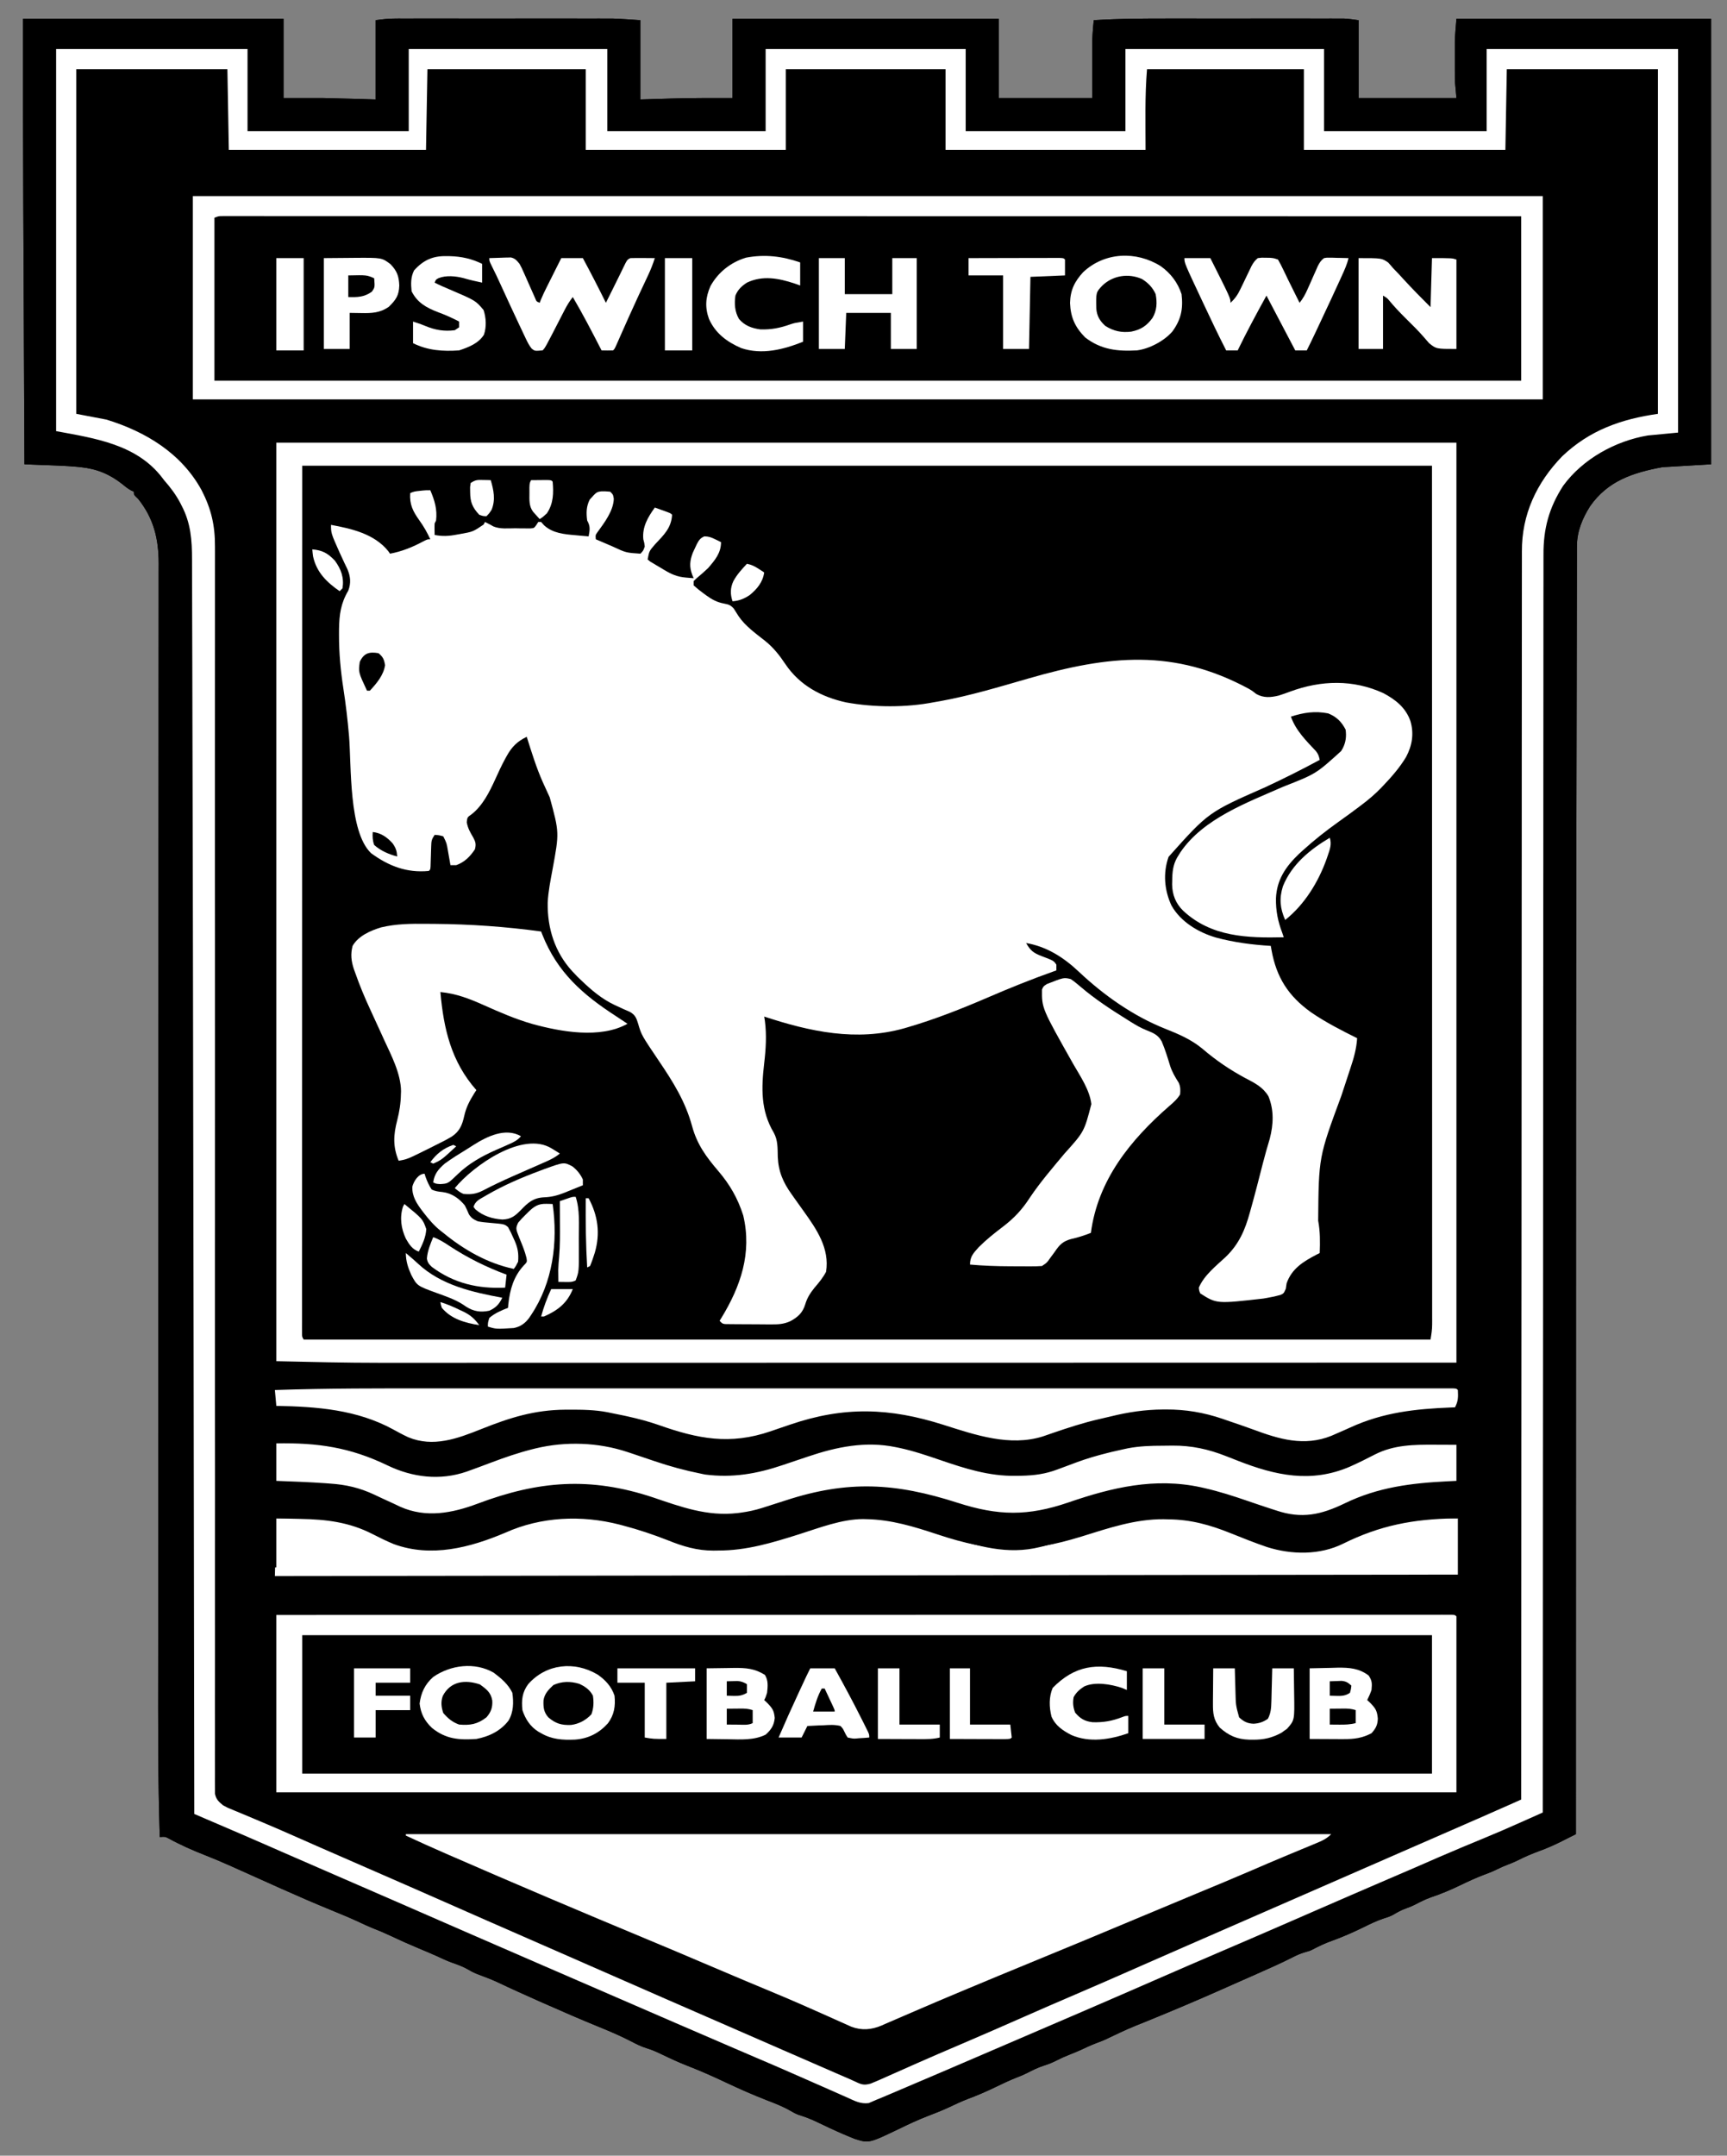 <svg width="97" height="121" viewBox="0 0 97 121" fill="none" xmlns="http://www.w3.org/2000/svg">
<rect x="0" y="0" width="97" height="121" fill="#808080" stroke="none"/>
<path d="M1.293 1.052C6.122 1.052 10.95 1.052 15.924 1.052C15.924 2.521 15.924 3.99 15.924 5.504C16.644 5.504 17.365 5.504 18.107 5.504C18.651 5.515 19.195 5.527 19.738 5.544C20.411 5.564 20.411 5.564 21.098 5.585C21.098 4.116 21.098 2.647 21.098 1.133C21.492 1.077 21.828 1.042 22.22 1.042C22.273 1.042 22.327 1.042 22.381 1.041C22.558 1.041 22.734 1.041 22.91 1.042C23.038 1.042 23.165 1.041 23.292 1.041C23.636 1.041 23.981 1.041 24.325 1.041C24.687 1.041 25.048 1.041 25.41 1.041C26.018 1.041 26.626 1.041 27.234 1.042C27.934 1.042 28.635 1.042 29.335 1.041C29.938 1.041 30.541 1.041 31.144 1.041C31.504 1.041 31.863 1.041 32.222 1.041C32.561 1.041 32.9 1.041 33.238 1.042C33.361 1.042 33.485 1.042 33.608 1.041C33.779 1.041 33.949 1.041 34.119 1.042C34.261 1.042 34.261 1.042 34.406 1.042C34.928 1.057 35.45 1.098 35.971 1.133C35.971 2.602 35.971 4.071 35.971 5.585C36.857 5.558 36.857 5.558 37.743 5.531C38.878 5.499 40.007 5.504 41.144 5.504C41.144 4.035 41.144 2.566 41.144 1.052C46.079 1.052 51.014 1.052 56.098 1.052C56.098 2.521 56.098 3.99 56.098 5.504C57.832 5.504 59.566 5.504 61.352 5.504C61.349 4.398 61.349 4.398 61.345 3.293C61.345 3.153 61.345 3.012 61.345 2.872C61.344 2.801 61.344 2.73 61.343 2.658C61.343 2.146 61.38 1.642 61.433 1.133C62.899 1.039 64.363 1.04 65.831 1.041C66.178 1.041 66.525 1.041 66.872 1.041C67.453 1.041 68.034 1.041 68.615 1.042C69.286 1.042 69.957 1.042 70.627 1.041C71.206 1.041 71.785 1.041 72.364 1.041C72.709 1.041 73.053 1.041 73.398 1.041C73.72 1.041 74.043 1.041 74.366 1.042C74.484 1.042 74.602 1.042 74.721 1.041C74.882 1.041 75.044 1.042 75.206 1.042C75.296 1.042 75.386 1.042 75.479 1.042C75.756 1.053 76.032 1.094 76.307 1.133C76.307 2.575 76.307 4.018 76.307 5.504C78.121 5.504 79.934 5.504 81.803 5.504C81.777 5.21 81.75 4.916 81.722 4.613C81.716 4.407 81.712 4.2 81.712 3.994C81.712 3.94 81.712 3.886 81.712 3.831C81.712 3.718 81.712 3.606 81.712 3.493C81.712 3.324 81.712 3.155 81.712 2.986C81.712 2.875 81.712 2.764 81.712 2.653C81.712 2.507 81.712 2.507 81.712 2.357C81.726 1.921 81.767 1.487 81.803 1.052C86.525 1.052 91.246 1.052 96.111 1.052C96.111 9.305 96.111 17.558 96.111 26.061C95.204 26.115 94.297 26.168 93.362 26.223C91.695 26.536 90.308 26.995 89.312 28.411C88.881 29.089 88.574 29.827 88.572 30.639C88.572 30.743 88.571 30.848 88.57 30.955C88.57 31.07 88.571 31.185 88.571 31.3C88.57 31.423 88.57 31.546 88.569 31.669C88.568 32.008 88.568 32.348 88.568 32.687C88.567 33.056 88.566 33.425 88.565 33.794C88.563 34.526 88.562 35.258 88.561 35.99C88.56 36.868 88.558 37.745 88.556 38.623C88.552 40.343 88.549 42.063 88.546 43.784C88.544 45.29 88.541 46.796 88.538 48.302C88.525 55.267 88.514 62.231 88.513 102.951C88.306 103.056 88.099 103.16 87.892 103.264C87.834 103.293 87.776 103.323 87.716 103.353C87.302 103.561 86.887 103.745 86.451 103.902C86.042 104.053 85.651 104.216 85.263 104.416C85.081 104.507 84.894 104.583 84.703 104.656C84.485 104.739 84.279 104.828 84.071 104.933C83.838 105.049 83.609 105.139 83.364 105.227C82.9 105.403 82.457 105.608 82.01 105.824C81.466 106.088 80.928 106.309 80.355 106.503C80.049 106.614 79.766 106.756 79.478 106.907C79.308 106.993 79.139 107.061 78.959 107.124C78.697 107.217 78.471 107.344 78.232 107.487C78.075 107.57 77.924 107.62 77.754 107.672C77.331 107.809 76.942 107.999 76.544 108.197C75.971 108.476 75.399 108.727 74.799 108.942C74.425 109.076 74.078 109.24 73.727 109.425C73.558 109.507 73.558 109.507 73.285 109.583C73.021 109.66 72.817 109.753 72.574 109.879C71.948 110.196 71.309 110.478 70.668 110.762C70.539 110.819 70.41 110.876 70.281 110.933C70.018 111.05 69.754 111.166 69.491 111.282C69.199 111.411 68.907 111.541 68.615 111.67C67.229 112.286 65.832 112.874 64.427 113.446C63.358 113.876 63.358 113.876 62.318 114.368C62.06 114.499 61.801 114.602 61.53 114.7C61.244 114.81 60.968 114.942 60.69 115.071C60.476 115.167 60.262 115.254 60.044 115.339C59.797 115.436 59.562 115.541 59.327 115.663C59.106 115.777 58.892 115.862 58.655 115.936C58.308 116.046 57.997 116.2 57.675 116.367C57.49 116.459 57.306 116.536 57.114 116.609C56.702 116.768 56.309 116.959 55.911 117.15C55.39 117.402 54.868 117.628 54.324 117.829C53.966 117.968 53.621 118.132 53.274 118.296C52.867 118.483 52.451 118.644 52.033 118.805C51.532 119.001 51.05 119.226 50.566 119.462C48.806 120.307 48.806 120.307 48.018 120.06C47.855 119.998 47.695 119.931 47.535 119.862C47.476 119.837 47.418 119.812 47.357 119.787C46.865 119.576 46.382 119.347 45.9 119.115C45.562 118.954 45.23 118.82 44.872 118.714C44.69 118.649 44.54 118.565 44.374 118.467C43.951 118.227 43.512 118.057 43.059 117.884C42.291 117.584 41.541 117.255 40.796 116.903C40.082 116.565 39.367 116.247 38.631 115.962C38.127 115.766 37.642 115.541 37.156 115.306C36.884 115.175 36.619 115.056 36.33 114.97C36.008 114.873 35.721 114.725 35.425 114.571C34.844 114.27 34.248 114.018 33.642 113.771C32.595 113.344 31.559 112.894 30.525 112.436C30.451 112.403 30.377 112.37 30.301 112.337C29.498 111.982 28.699 111.622 27.907 111.245C27.551 111.083 27.186 110.948 26.82 110.811C26.633 110.737 26.471 110.658 26.301 110.554C25.999 110.38 25.698 110.274 25.37 110.159C25.077 110.051 24.797 109.92 24.514 109.788C24.18 109.637 23.841 109.496 23.502 109.355C22.966 109.131 22.437 108.896 21.912 108.646C21.582 108.49 21.249 108.35 20.908 108.219C20.671 108.122 20.441 108.015 20.209 107.906C19.675 107.657 19.133 107.432 18.587 107.21C17.662 106.832 16.746 106.435 15.833 106.027C15.772 105.999 15.71 105.972 15.647 105.944C15.284 105.781 14.921 105.619 14.559 105.456C14.103 105.251 13.647 105.047 13.191 104.843C13.102 104.803 13.013 104.763 12.921 104.722C12.467 104.521 12.012 104.325 11.549 104.145C10.832 103.865 10.113 103.548 9.438 103.175C9.272 103.092 9.272 103.092 8.973 103.113C8.87 99.907 8.881 96.701 8.884 93.494C8.885 92.662 8.885 91.829 8.886 90.997C8.886 89.461 8.887 87.925 8.888 86.39C8.89 84.197 8.89 82.003 8.891 79.81C8.891 78.928 8.891 78.045 8.892 77.163C8.892 77.016 8.892 77.016 8.892 76.866C8.892 74.541 8.893 72.216 8.894 69.891C8.894 69.79 8.895 69.688 8.895 69.584C8.896 67.21 8.897 64.837 8.898 62.464C8.898 62.362 8.898 62.259 8.898 62.154C8.899 61.638 8.899 61.122 8.899 60.605C8.899 60.503 8.899 60.401 8.899 60.296C8.899 60.09 8.899 59.884 8.9 59.678C8.901 56.277 8.903 52.876 8.904 49.475C8.904 48.995 8.904 48.515 8.904 48.035C8.904 47.94 8.904 47.846 8.904 47.749C8.904 46.229 8.905 44.71 8.907 43.191C8.908 41.666 8.908 40.142 8.908 38.617C8.908 37.711 8.909 36.806 8.91 35.9C8.911 35.295 8.911 34.691 8.911 34.086C8.911 33.741 8.911 33.397 8.911 33.052C8.912 32.739 8.912 32.425 8.911 32.111C8.911 31.946 8.912 31.78 8.913 31.615C8.908 30.236 8.633 29.096 7.76 28.004C7.714 27.96 7.669 27.916 7.622 27.87C7.518 27.761 7.518 27.761 7.518 27.599C7.471 27.578 7.424 27.557 7.376 27.535C7.185 27.432 7.037 27.314 6.871 27.174C6.152 26.61 5.433 26.313 4.527 26.223C4.417 26.212 4.417 26.212 4.306 26.199C3.668 26.141 3.028 26.124 2.388 26.1C2.29 26.096 2.193 26.092 2.092 26.089C1.853 26.079 1.613 26.07 1.374 26.061C1.364 23.787 1.353 21.513 1.343 19.238C1.342 18.966 1.341 18.693 1.34 18.42C1.339 18.366 1.339 18.312 1.339 18.256C1.335 17.447 1.332 16.638 1.328 15.829C1.323 14.883 1.319 13.936 1.315 12.989C1.313 12.491 1.311 11.993 1.308 11.495C1.292 8.014 1.293 4.533 1.293 1.052Z" fill="black"/>
<path d="M15.52 24.847C37.394 24.847 59.267 24.847 81.803 24.847C81.803 41.888 81.803 58.928 81.803 76.485C66.187 76.488 66.187 76.488 60.189 76.489C58.621 76.489 57.052 76.489 55.484 76.489C55.294 76.489 55.105 76.489 54.915 76.489C51.898 76.49 48.881 76.49 45.864 76.491C42.76 76.492 39.656 76.492 36.552 76.493C36.112 76.493 35.672 76.493 35.233 76.493C35.103 76.493 35.103 76.493 34.971 76.493C33.585 76.493 32.199 76.493 30.813 76.493C29.415 76.494 28.018 76.494 26.62 76.494C25.793 76.494 24.965 76.494 24.138 76.495C23.582 76.495 23.026 76.495 22.47 76.495C22.104 76.495 21.738 76.495 21.372 76.495C19.419 76.496 17.473 76.448 15.52 76.404C15.52 59.39 15.52 42.377 15.52 24.847Z" fill="black"/>
<path d="M1.293 1.052C6.122 1.052 10.95 1.052 15.924 1.052C15.924 2.521 15.924 3.99 15.924 5.504C16.644 5.504 17.365 5.504 18.107 5.504C18.651 5.515 19.195 5.527 19.738 5.544C20.411 5.564 20.411 5.564 21.098 5.585C21.098 4.116 21.098 2.647 21.098 1.133C21.492 1.077 21.828 1.042 22.22 1.042C22.273 1.042 22.327 1.042 22.381 1.041C22.558 1.041 22.734 1.041 22.91 1.042C23.038 1.042 23.165 1.041 23.292 1.041C23.636 1.041 23.981 1.041 24.325 1.041C24.687 1.041 25.048 1.041 25.41 1.041C26.018 1.041 26.626 1.041 27.234 1.042C27.934 1.042 28.635 1.042 29.335 1.041C29.938 1.041 30.541 1.041 31.144 1.041C31.504 1.041 31.863 1.041 32.222 1.041C32.561 1.041 32.9 1.041 33.238 1.042C33.361 1.042 33.485 1.042 33.608 1.041C33.779 1.041 33.949 1.041 34.119 1.042C34.261 1.042 34.261 1.042 34.406 1.042C34.928 1.057 35.45 1.098 35.971 1.133C35.971 2.602 35.971 4.071 35.971 5.585C36.857 5.558 36.857 5.558 37.743 5.531C38.878 5.499 40.007 5.504 41.144 5.504C41.144 4.035 41.144 2.566 41.144 1.052C46.079 1.052 51.014 1.052 56.098 1.052C56.098 2.521 56.098 3.99 56.098 5.504C57.832 5.504 59.566 5.504 61.352 5.504C61.349 4.398 61.349 4.398 61.345 3.293C61.345 3.153 61.345 3.012 61.345 2.872C61.344 2.801 61.344 2.73 61.343 2.658C61.343 2.146 61.38 1.642 61.433 1.133C62.899 1.039 64.363 1.04 65.831 1.041C66.178 1.041 66.525 1.041 66.872 1.041C67.453 1.041 68.034 1.041 68.615 1.042C69.286 1.042 69.957 1.042 70.627 1.041C71.206 1.041 71.785 1.041 72.364 1.041C72.709 1.041 73.053 1.041 73.398 1.041C73.72 1.041 74.043 1.041 74.366 1.042C74.484 1.042 74.602 1.042 74.721 1.041C74.882 1.041 75.044 1.042 75.206 1.042C75.296 1.042 75.386 1.042 75.479 1.042C75.756 1.053 76.032 1.094 76.307 1.133C76.307 2.575 76.307 4.018 76.307 5.504C78.121 5.504 79.934 5.504 81.803 5.504C81.777 5.21 81.75 4.916 81.722 4.613C81.716 4.407 81.712 4.2 81.712 3.994C81.712 3.94 81.712 3.886 81.712 3.831C81.712 3.718 81.712 3.606 81.712 3.493C81.712 3.324 81.712 3.155 81.712 2.986C81.712 2.875 81.712 2.764 81.712 2.653C81.712 2.507 81.712 2.507 81.712 2.357C81.726 1.921 81.767 1.487 81.803 1.052C86.525 1.052 91.246 1.052 96.111 1.052C96.111 9.305 96.111 17.558 96.111 26.061C95.204 26.115 94.297 26.168 93.362 26.223C91.695 26.536 90.308 26.995 89.312 28.411C88.881 29.089 88.574 29.827 88.572 30.639C88.572 30.743 88.571 30.848 88.57 30.955C88.57 31.07 88.571 31.185 88.571 31.3C88.57 31.423 88.57 31.546 88.569 31.669C88.568 32.008 88.568 32.348 88.568 32.687C88.567 33.056 88.566 33.425 88.565 33.794C88.563 34.526 88.562 35.258 88.561 35.99C88.56 36.868 88.558 37.745 88.556 38.623C88.552 40.343 88.549 42.063 88.546 43.784C88.544 45.29 88.541 46.796 88.538 48.302C88.525 55.267 88.514 62.231 88.513 102.951C88.306 103.056 88.099 103.16 87.892 103.264C87.834 103.293 87.776 103.323 87.716 103.353C87.302 103.561 86.887 103.745 86.451 103.902C86.042 104.053 85.651 104.216 85.263 104.416C85.081 104.507 84.894 104.583 84.703 104.656C84.485 104.739 84.279 104.828 84.071 104.933C83.838 105.049 83.609 105.139 83.364 105.227C82.9 105.403 82.457 105.608 82.01 105.824C81.466 106.088 80.928 106.309 80.355 106.503C80.049 106.614 79.766 106.756 79.478 106.907C79.308 106.993 79.139 107.061 78.959 107.124C78.697 107.217 78.471 107.344 78.232 107.487C78.075 107.57 77.924 107.62 77.754 107.672C77.331 107.809 76.942 107.999 76.544 108.197C75.971 108.476 75.399 108.727 74.799 108.942C74.425 109.076 74.078 109.24 73.727 109.425C73.558 109.507 73.558 109.507 73.285 109.583C73.021 109.66 72.817 109.753 72.574 109.879C71.948 110.196 71.309 110.478 70.668 110.762C70.539 110.819 70.41 110.876 70.281 110.933C70.018 111.05 69.754 111.166 69.491 111.282C69.199 111.411 68.907 111.541 68.615 111.67C67.229 112.286 65.832 112.874 64.427 113.446C63.358 113.876 63.358 113.876 62.318 114.368C62.06 114.499 61.801 114.602 61.53 114.7C61.244 114.81 60.968 114.942 60.69 115.071C60.476 115.167 60.262 115.254 60.044 115.339C59.797 115.436 59.562 115.541 59.327 115.663C59.106 115.777 58.892 115.862 58.655 115.936C58.308 116.046 57.997 116.2 57.675 116.367C57.49 116.459 57.306 116.536 57.114 116.609C56.702 116.768 56.309 116.959 55.911 117.15C55.39 117.402 54.868 117.628 54.324 117.829C53.966 117.968 53.621 118.132 53.274 118.296C52.867 118.483 52.451 118.644 52.033 118.805C51.532 119.001 51.05 119.226 50.566 119.462C48.806 120.307 48.806 120.307 48.018 120.06C47.855 119.998 47.695 119.931 47.535 119.862C47.476 119.837 47.418 119.812 47.357 119.787C46.865 119.576 46.382 119.347 45.9 119.115C45.562 118.954 45.23 118.82 44.872 118.714C44.69 118.649 44.54 118.565 44.374 118.467C43.951 118.227 43.512 118.057 43.059 117.884C42.291 117.584 41.541 117.255 40.796 116.903C40.082 116.565 39.367 116.247 38.631 115.962C38.127 115.766 37.642 115.541 37.156 115.306C36.884 115.175 36.619 115.056 36.33 114.97C36.008 114.873 35.721 114.725 35.425 114.571C34.844 114.27 34.248 114.018 33.642 113.771C32.595 113.344 31.559 112.894 30.525 112.436C30.451 112.403 30.377 112.37 30.301 112.337C29.498 111.982 28.699 111.622 27.907 111.245C27.551 111.083 27.186 110.948 26.82 110.811C26.633 110.737 26.471 110.658 26.301 110.554C25.999 110.38 25.698 110.274 25.37 110.159C25.077 110.051 24.797 109.92 24.514 109.788C24.18 109.637 23.841 109.496 23.502 109.355C22.966 109.131 22.437 108.896 21.912 108.646C21.582 108.49 21.249 108.35 20.908 108.219C20.671 108.122 20.441 108.015 20.209 107.906C19.675 107.657 19.133 107.432 18.587 107.21C17.662 106.832 16.746 106.435 15.833 106.027C15.772 105.999 15.71 105.972 15.647 105.944C15.284 105.781 14.921 105.619 14.559 105.456C14.103 105.251 13.647 105.047 13.191 104.843C13.102 104.803 13.013 104.763 12.921 104.722C12.467 104.521 12.012 104.325 11.549 104.145C10.832 103.865 10.113 103.548 9.438 103.175C9.272 103.092 9.272 103.092 8.973 103.113C8.87 99.907 8.881 96.701 8.884 93.494C8.885 92.662 8.885 91.829 8.886 90.997C8.886 89.461 8.887 87.925 8.888 86.39C8.89 84.197 8.89 82.003 8.891 79.81C8.891 78.928 8.891 78.045 8.892 77.163C8.892 77.016 8.892 77.016 8.892 76.866C8.892 74.541 8.893 72.216 8.894 69.891C8.894 69.79 8.895 69.688 8.895 69.584C8.896 67.21 8.897 64.837 8.898 62.464C8.898 62.362 8.898 62.259 8.898 62.154C8.899 61.638 8.899 61.122 8.899 60.605C8.899 60.503 8.899 60.401 8.899 60.296C8.899 60.09 8.899 59.884 8.9 59.678C8.901 56.277 8.903 52.876 8.904 49.475C8.904 48.995 8.904 48.515 8.904 48.035C8.904 47.94 8.904 47.846 8.904 47.749C8.904 46.229 8.905 44.71 8.907 43.191C8.908 41.666 8.908 40.142 8.908 38.617C8.908 37.711 8.909 36.806 8.91 35.9C8.911 35.295 8.911 34.691 8.911 34.086C8.911 33.741 8.911 33.397 8.911 33.052C8.912 32.739 8.912 32.425 8.911 32.111C8.911 31.946 8.912 31.78 8.913 31.615C8.908 30.236 8.633 29.096 7.76 28.004C7.714 27.96 7.669 27.916 7.622 27.87C7.518 27.761 7.518 27.761 7.518 27.599C7.471 27.578 7.424 27.557 7.376 27.535C7.185 27.432 7.037 27.314 6.871 27.174C6.152 26.61 5.433 26.313 4.527 26.223C4.417 26.212 4.417 26.212 4.306 26.199C3.668 26.141 3.028 26.124 2.388 26.1C2.29 26.096 2.193 26.092 2.092 26.089C1.853 26.079 1.613 26.07 1.374 26.061C1.364 23.787 1.353 21.513 1.343 19.238C1.342 18.966 1.341 18.693 1.34 18.42C1.339 18.366 1.339 18.312 1.339 18.256C1.335 17.447 1.332 16.638 1.328 15.829C1.323 14.883 1.319 13.936 1.315 12.989C1.313 12.491 1.311 11.993 1.308 11.495C1.292 8.014 1.293 4.533 1.293 1.052ZM4.284 3.885C4.284 10.268 4.284 16.652 4.284 23.229C4.844 23.336 5.405 23.442 5.982 23.552C8.178 24.228 10.184 25.438 11.319 27.508C11.864 28.562 12.081 29.495 12.074 30.685C12.074 30.808 12.075 30.931 12.075 31.054C12.076 31.391 12.075 31.727 12.074 32.064C12.073 32.431 12.074 32.797 12.074 33.164C12.075 33.806 12.075 34.449 12.074 35.091C12.073 36.047 12.073 37.002 12.073 37.957C12.074 39.564 12.073 41.171 12.072 42.778C12.071 44.972 12.072 47.166 12.073 49.36C12.073 50.382 12.073 51.404 12.074 52.426C12.074 52.528 12.074 52.63 12.074 52.736C12.075 55.17 12.075 57.605 12.075 60.04C12.075 60.146 12.075 60.253 12.075 60.362C12.075 62.795 12.075 65.228 12.074 67.66C12.074 67.876 12.074 68.093 12.074 68.309C12.074 68.471 12.074 68.633 12.074 68.795C12.074 69.226 12.073 69.658 12.073 70.089C12.073 70.304 12.073 70.52 12.073 70.735C12.073 73.166 12.072 75.598 12.073 78.029C12.073 78.183 12.073 78.183 12.073 78.339C12.074 79.358 12.074 80.378 12.075 81.397C12.075 81.898 12.075 82.4 12.076 82.901C12.076 83 12.076 83.099 12.076 83.2C12.077 84.791 12.076 86.382 12.075 87.973C12.073 89.57 12.073 91.167 12.075 92.764C12.075 93.714 12.075 94.664 12.073 95.613C12.072 96.247 12.072 96.88 12.074 97.514C12.075 97.876 12.075 98.237 12.073 98.599C12.072 98.927 12.072 99.255 12.074 99.584C12.075 99.703 12.074 99.821 12.073 99.939C12.072 100.1 12.073 100.26 12.075 100.42C12.075 100.509 12.075 100.598 12.075 100.69C12.142 101.008 12.283 101.127 12.529 101.332C12.784 101.473 12.784 101.473 13.071 101.586C13.124 101.609 13.177 101.631 13.232 101.654C13.347 101.703 13.463 101.751 13.579 101.798C13.832 101.903 14.085 102.009 14.337 102.116C14.472 102.172 14.606 102.229 14.741 102.285C15.416 102.569 16.086 102.863 16.755 103.159C17.104 103.313 17.452 103.466 17.8 103.62C17.906 103.667 17.906 103.667 18.015 103.714C18.852 104.083 19.692 104.448 20.532 104.813C22.19 105.534 23.846 106.26 25.5 106.989C26.124 107.263 26.748 107.538 27.372 107.812C27.441 107.843 27.509 107.873 27.58 107.904C28.65 108.374 29.72 108.842 30.791 109.309C31.804 109.751 32.817 110.195 33.829 110.64C36.206 111.686 38.588 112.723 40.97 113.76C41.985 114.201 43 114.644 44.014 115.087C44.97 115.504 45.926 115.921 46.883 116.336C46.934 116.358 46.984 116.38 47.036 116.402C47.261 116.5 47.487 116.598 47.712 116.694C47.846 116.753 47.979 116.813 48.11 116.876C48.422 117.025 48.574 117.045 48.904 116.953C49.122 116.865 49.335 116.774 49.549 116.678C49.613 116.65 49.677 116.621 49.742 116.592C49.88 116.531 50.019 116.469 50.157 116.408C50.531 116.241 50.907 116.075 51.282 115.909C51.399 115.857 51.399 115.857 51.517 115.805C52.314 115.453 53.115 115.11 53.916 114.768C55.119 114.254 56.318 113.732 57.515 113.204C58.455 112.789 59.397 112.379 60.342 111.976C61.573 111.45 62.8 110.912 64.025 110.372C64.094 110.341 64.164 110.311 64.235 110.279C64.34 110.233 64.34 110.233 64.446 110.187C65.182 109.862 65.92 109.54 66.657 109.219C66.722 109.19 66.787 109.162 66.853 109.133C67.18 108.991 67.506 108.849 67.832 108.706C68.422 108.449 69.012 108.191 69.602 107.934C69.931 107.791 70.259 107.647 70.588 107.504C70.719 107.446 70.85 107.389 70.982 107.332C73.346 106.3 75.71 105.268 78.075 104.236C78.172 104.193 78.172 104.193 78.272 104.15C78.403 104.093 78.535 104.035 78.666 103.978C78.993 103.835 79.32 103.692 79.647 103.55C80.254 103.285 80.861 103.02 81.468 102.755C81.749 102.633 82.031 102.51 82.313 102.387C82.445 102.329 82.577 102.272 82.709 102.214C82.771 102.187 82.834 102.16 82.897 102.132C82.951 102.109 83.005 102.086 83.06 102.061C83.627 101.814 84.193 101.565 84.758 101.313C84.825 101.283 84.891 101.254 84.959 101.223C85.12 101.152 85.28 101.08 85.441 101.009C85.441 100.947 85.441 100.886 85.441 100.822C85.443 94.12 85.446 87.418 85.45 80.716C85.45 80.616 85.45 80.516 85.451 80.412C85.452 78.237 85.454 76.061 85.455 73.885C85.456 72.818 85.457 71.751 85.458 70.684C85.458 70.578 85.458 70.472 85.458 70.362C85.46 66.921 85.462 63.479 85.463 60.038C85.464 56.501 85.466 52.965 85.469 49.428C85.47 48.928 85.47 48.429 85.471 47.929C85.471 47.782 85.471 47.782 85.471 47.632C85.472 46.049 85.473 44.466 85.472 42.884C85.472 41.293 85.474 39.702 85.476 38.111C85.477 37.166 85.478 36.22 85.477 35.275C85.476 34.643 85.477 34.012 85.478 33.38C85.479 33.02 85.48 32.66 85.479 32.301C85.478 31.973 85.478 31.645 85.48 31.317C85.48 31.2 85.48 31.082 85.48 30.965C85.466 28.882 86.305 27.092 87.747 25.608C89.281 24.149 91.049 23.525 93.12 23.229C93.12 16.845 93.12 10.462 93.12 3.885C90.319 3.885 87.518 3.885 84.632 3.885C84.606 5.381 84.579 6.876 84.552 8.417C80.817 8.417 77.083 8.417 73.235 8.417C73.235 6.922 73.235 5.426 73.235 3.885C70.327 3.885 67.42 3.885 64.424 3.885C64.299 5.391 64.343 6.906 64.343 8.417C60.636 8.417 56.928 8.417 53.108 8.417C53.108 6.922 53.108 5.426 53.108 3.885C50.147 3.885 47.186 3.885 44.135 3.885C44.135 5.381 44.135 6.876 44.135 8.417C40.427 8.417 36.719 8.417 32.899 8.417C32.899 6.922 32.899 5.426 32.899 3.885C29.965 3.885 27.031 3.885 24.008 3.885C23.981 5.381 23.954 6.876 23.927 8.417C20.272 8.417 16.618 8.417 12.852 8.417C12.826 6.922 12.799 5.426 12.772 3.885C9.971 3.885 7.17 3.885 4.284 3.885Z" fill="black"/>
<path d="M24.169 27.518C24.412 28.09 24.567 28.592 24.492 29.218C24.466 29.271 24.439 29.325 24.412 29.38C24.406 29.491 24.405 29.602 24.407 29.714C24.408 29.817 24.41 29.921 24.412 30.027C24.857 30.114 25.215 30.093 25.66 30.007C25.717 29.997 25.775 29.987 25.834 29.977C26.565 29.847 26.565 29.847 27.16 29.446C27.187 29.397 27.213 29.349 27.241 29.299C27.564 29.461 27.564 29.461 27.707 29.546C28.089 29.709 28.535 29.653 28.943 29.653C29.088 29.656 29.088 29.656 29.237 29.659C29.375 29.66 29.375 29.66 29.517 29.66C29.644 29.661 29.644 29.661 29.774 29.662C30.001 29.644 30.001 29.644 30.13 29.459C30.18 29.38 30.18 29.38 30.232 29.299C30.285 29.299 30.338 29.299 30.393 29.299C30.448 29.361 30.503 29.422 30.56 29.486C31.05 29.935 31.697 29.988 32.338 30.043C32.408 30.049 32.478 30.056 32.55 30.063C32.721 30.079 32.891 30.093 33.061 30.108C33.131 29.742 33.165 29.542 32.98 29.218C32.924 28.79 32.927 28.434 33.121 28.044C33.508 27.614 33.508 27.614 33.785 27.579C33.96 27.574 33.96 27.574 34.273 27.599C34.435 27.761 34.435 27.761 34.475 27.994C34.456 28.676 33.941 29.345 33.554 29.878C33.444 30.033 33.444 30.033 33.465 30.27C33.709 30.375 33.953 30.48 34.198 30.584C34.266 30.613 34.335 30.643 34.405 30.673C35.163 31.026 35.163 31.026 35.971 31.079C36.135 30.907 36.135 30.907 36.213 30.675C36.191 30.478 36.191 30.478 36.133 30.27C36.066 29.575 36.386 29.037 36.779 28.489C36.926 28.541 37.072 28.594 37.219 28.646C37.3 28.675 37.382 28.705 37.466 28.735C37.668 28.813 37.668 28.813 37.749 28.894C37.705 29.646 37.28 30.031 36.789 30.556C36.464 30.932 36.464 30.932 36.375 31.403C36.507 31.519 36.507 31.519 36.685 31.619C36.749 31.658 36.814 31.697 36.88 31.737C36.949 31.777 37.017 31.817 37.087 31.858C37.188 31.92 37.188 31.92 37.291 31.982C37.715 32.235 38.035 32.379 38.532 32.42C38.613 32.427 38.693 32.434 38.776 32.441C38.868 32.448 38.868 32.448 38.962 32.455C38.936 32.395 38.91 32.335 38.884 32.273C38.71 31.813 38.742 31.476 38.912 31.026C38.96 30.922 39.008 30.818 39.058 30.715C39.081 30.665 39.105 30.614 39.129 30.562C39.246 30.335 39.324 30.207 39.563 30.106C39.802 30.109 39.945 30.16 40.159 30.265C40.223 30.296 40.287 30.327 40.353 30.358C40.4 30.383 40.448 30.407 40.498 30.432C40.498 31.042 40.156 31.441 39.77 31.889C39.558 32.09 39.342 32.28 39.116 32.466C39.039 32.541 39.039 32.541 38.962 32.617C38.962 32.697 38.962 32.778 38.962 32.86C39.142 33.022 39.317 33.164 39.512 33.305C39.595 33.366 39.595 33.366 39.679 33.428C40.001 33.656 40.267 33.803 40.659 33.877C40.921 33.929 41.031 33.958 41.212 34.158C41.303 34.297 41.392 34.438 41.479 34.58C41.862 35.147 42.452 35.56 42.983 35.981C43.449 36.359 43.779 36.778 44.111 37.275C44.914 38.469 46.13 39.121 47.52 39.426C49.096 39.712 50.888 39.722 52.461 39.416C52.576 39.396 52.691 39.376 52.807 39.356C54.492 39.052 56.139 38.551 57.784 38.078C62.272 36.786 65.939 36.387 70.155 38.669C70.325 38.769 70.325 38.769 70.566 38.957C70.977 39.185 71.378 39.151 71.828 39.041C72.042 38.972 72.252 38.898 72.462 38.819C74.208 38.178 76.002 38.127 77.706 38.91C78.389 39.274 78.953 39.721 79.217 40.468C79.429 41.176 79.317 41.85 78.974 42.492C78.614 43.089 78.161 43.607 77.681 44.11C77.639 44.154 77.597 44.198 77.554 44.243C77.22 44.587 76.867 44.885 76.484 45.173C76.424 45.217 76.365 45.262 76.305 45.309C75.935 45.588 75.56 45.86 75.182 46.129C74.473 46.635 73.799 47.165 73.154 47.752C73.09 47.81 73.026 47.869 72.961 47.928C72.216 48.64 71.709 49.381 71.667 50.426C71.655 51.121 71.773 51.713 72.022 52.366C72.049 52.446 72.076 52.526 72.103 52.609C70.06 52.654 68.04 52.6 66.45 51.116C66.037 50.712 65.841 50.214 65.834 49.642C65.836 49.581 65.837 49.52 65.839 49.457C65.84 49.361 65.84 49.361 65.842 49.263C65.858 48.781 65.931 48.402 66.203 47.995C66.251 47.917 66.251 47.917 66.301 47.837C67.592 45.936 70.076 45.041 72.082 44.155C73.911 43.439 73.911 43.439 75.327 42.158C75.374 42.077 75.374 42.077 75.422 41.995C75.593 41.656 75.63 41.327 75.579 40.954C75.348 40.508 75.065 40.23 74.599 40.043C73.856 39.899 73.223 39.993 72.507 40.225C72.777 41 73.364 41.58 73.917 42.167C74.049 42.337 74.08 42.447 74.124 42.653C73.113 43.199 72.092 43.711 71.05 44.194C67.874 45.591 67.874 45.591 65.635 48.095C65.315 48.999 65.396 49.966 65.798 50.828C66.314 51.743 67.307 52.336 68.293 52.624C69.306 52.898 70.33 53.029 71.376 53.094C71.397 53.213 71.397 53.213 71.418 53.334C71.694 54.859 72.359 55.904 73.624 56.812C74.441 57.376 75.338 57.833 76.226 58.274C76.188 58.875 76.035 59.403 75.844 59.972C75.79 60.135 75.736 60.298 75.683 60.461C75.568 60.812 75.453 61.162 75.337 61.512C74.068 64.942 74.068 64.942 74.037 68.517C74.153 69.124 74.147 69.719 74.124 70.334C74.067 70.362 74.011 70.391 73.952 70.42C73.204 70.81 72.556 71.205 72.265 72.033C72.25 72.135 72.235 72.237 72.219 72.342C72.103 72.6 72.103 72.6 71.916 72.686C71.682 72.752 71.454 72.802 71.214 72.843C71.092 72.865 71.092 72.865 70.968 72.887C68.337 73.186 68.337 73.186 67.415 72.6C67.353 72.453 67.353 72.453 67.334 72.276C67.633 71.578 68.299 71.059 68.842 70.554C69.585 69.839 69.931 69.045 70.199 68.062C70.233 67.939 70.233 67.939 70.269 67.814C70.5 66.986 70.713 66.154 70.925 65.321C71.046 64.852 71.176 64.387 71.317 63.923C71.527 63.115 71.563 62.309 71.243 61.532C70.934 61.019 70.48 60.792 69.966 60.525C69.082 60.052 68.298 59.52 67.536 58.866C66.917 58.352 66.203 58.044 65.461 57.751C63.656 57.035 61.995 55.865 60.587 54.536C59.74 53.739 58.799 53.135 57.634 52.932C57.872 53.36 58.058 53.499 58.528 53.676C59.182 53.925 59.182 53.925 59.332 54.146C59.332 54.253 59.332 54.36 59.332 54.47C59.282 54.487 59.233 54.505 59.183 54.523C57.942 54.963 56.731 55.451 55.522 55.972C54.032 56.614 52.54 57.206 50.981 57.662C50.915 57.681 50.85 57.7 50.783 57.72C48.097 58.47 45.501 57.91 42.922 57.06C42.935 57.142 42.949 57.223 42.962 57.307C43.065 58.1 43.016 58.889 42.922 59.68C42.761 61.078 42.719 62.34 43.464 63.586C43.696 64.01 43.673 64.46 43.685 64.933C43.72 65.761 43.987 66.375 44.468 67.041C44.515 67.107 44.562 67.174 44.61 67.243C44.784 67.489 44.959 67.734 45.135 67.979C45.867 68.998 46.606 70.073 46.398 71.386C46.223 71.719 45.998 71.992 45.752 72.276C45.508 72.581 45.338 72.84 45.226 73.217C45.085 73.676 44.83 73.917 44.414 74.146C44.022 74.338 43.667 74.344 43.236 74.337C43.16 74.337 43.085 74.337 43.007 74.337C42.847 74.336 42.688 74.335 42.529 74.333C42.285 74.33 42.041 74.33 41.797 74.33C41.642 74.329 41.487 74.328 41.332 74.327C41.259 74.327 41.185 74.326 41.11 74.326C41.042 74.325 40.975 74.324 40.906 74.323C40.846 74.323 40.787 74.322 40.725 74.321C40.578 74.3 40.578 74.3 40.417 74.138C40.446 74.091 40.475 74.043 40.506 73.995C41.603 72.204 42.245 70.332 41.745 68.224C41.443 67.269 40.987 66.478 40.336 65.72C39.661 64.929 39.152 64.237 38.874 63.217C38.496 61.828 37.812 60.737 37.008 59.55C36.028 58.097 36.028 58.097 35.842 57.462C35.746 57.142 35.672 56.959 35.372 56.794C35.263 56.744 35.152 56.696 35.041 56.65C34.924 56.597 34.807 56.542 34.69 56.488C34.632 56.462 34.575 56.435 34.516 56.408C33.802 56.07 33.222 55.58 32.657 55.037C32.583 54.967 32.51 54.897 32.434 54.824C32.374 54.761 32.314 54.697 32.252 54.632C32.197 54.575 32.197 54.575 32.141 54.516C31.159 53.443 30.741 52.105 30.762 50.67C30.793 50.029 30.924 49.4 31.04 48.769C31.415 46.73 31.415 46.73 30.878 44.758C30.774 44.534 30.672 44.31 30.57 44.085C30.543 44.026 30.516 43.966 30.488 43.905C30.121 43.081 29.857 42.218 29.585 41.358C29.057 41.61 28.745 41.921 28.463 42.431C28.436 42.48 28.409 42.528 28.381 42.578C28.172 42.961 27.992 43.354 27.812 43.751C27.489 44.459 27.115 45.21 26.495 45.701C26.247 45.872 26.247 45.872 26.215 46.154C26.278 46.497 26.409 46.717 26.583 47.014C26.717 47.264 26.746 47.394 26.675 47.672C26.402 48.08 26.094 48.395 25.624 48.562C25.517 48.562 25.411 48.562 25.301 48.562C25.277 48.427 25.277 48.427 25.253 48.29C25.232 48.171 25.211 48.053 25.19 47.934C25.18 47.876 25.169 47.816 25.159 47.756C25.088 47.326 25.088 47.326 24.897 46.943C24.649 46.877 24.649 46.877 24.412 46.862C24.24 47.12 24.228 47.2 24.219 47.498C24.217 47.573 24.214 47.649 24.211 47.727C24.209 47.805 24.207 47.884 24.204 47.965C24.2 48.121 24.195 48.277 24.189 48.433C24.186 48.537 24.186 48.537 24.183 48.643C24.169 48.805 24.169 48.805 24.088 48.886C22.846 49.007 21.832 48.612 20.845 47.892C19.575 46.687 19.743 42.972 19.604 41.316C19.528 40.42 19.423 39.534 19.286 38.645C19.131 37.639 19.039 36.656 19.041 35.637C19.041 35.531 19.042 35.425 19.042 35.315C19.055 34.495 19.141 33.865 19.56 33.156C19.724 32.729 19.688 32.363 19.515 31.951C19.459 31.832 19.402 31.714 19.344 31.596C19.285 31.468 19.226 31.34 19.167 31.213C19.123 31.118 19.123 31.118 19.078 31.022C18.592 29.931 18.592 29.931 18.592 29.461C19.754 29.675 21.03 29.967 21.809 30.938C21.857 31.008 21.857 31.008 21.906 31.079C22.594 30.947 23.165 30.713 23.778 30.386C24.008 30.27 24.008 30.27 24.169 30.27C23.993 29.89 23.803 29.553 23.558 29.213C23.195 28.703 22.998 28.328 23.038 27.68C23.219 27.589 23.356 27.575 23.558 27.554C23.621 27.547 23.684 27.54 23.75 27.533C23.927 27.518 23.927 27.518 24.169 27.518Z" fill="white"/>
<path d="M10.832 11.007C35.853 11.007 60.874 11.007 86.653 11.007C86.653 14.773 86.653 18.539 86.653 22.419C61.632 22.419 36.611 22.419 10.832 22.419C10.832 18.653 10.832 14.887 10.832 11.007Z" fill="black"/>
<path d="M15.52 90.649C18.547 90.648 18.547 90.648 19.72 90.648C19.794 90.648 19.867 90.648 19.942 90.648C24.778 90.647 29.615 90.646 34.451 90.645C34.591 90.645 34.591 90.645 34.734 90.645C36.762 90.645 38.789 90.645 40.817 90.645C41.812 90.645 42.806 90.644 43.8 90.644C43.949 90.644 43.949 90.644 44.1 90.644C47.311 90.644 50.521 90.643 53.731 90.643C57.029 90.642 60.327 90.641 63.624 90.641C64.089 90.641 64.555 90.641 65.02 90.641C65.157 90.641 65.157 90.641 65.297 90.641C66.774 90.641 68.251 90.641 69.728 90.64C71.211 90.64 72.695 90.639 74.177 90.64C75.06 90.64 75.942 90.639 76.825 90.639C77.413 90.639 78.001 90.639 78.589 90.639C78.925 90.639 79.261 90.639 79.597 90.639C79.902 90.638 80.207 90.638 80.512 90.639C80.674 90.639 80.837 90.638 81 90.638C81.095 90.638 81.19 90.638 81.288 90.639C81.412 90.639 81.412 90.639 81.538 90.639C81.722 90.649 81.722 90.649 81.803 90.73C81.803 93.988 81.803 97.247 81.803 100.604C59.93 100.604 38.056 100.604 15.52 100.604C15.52 97.319 15.52 94.034 15.52 90.649Z" fill="black"/>
<path d="M15.358 77.942C15.543 78.291 15.533 78.52 15.52 78.913C15.57 78.911 15.62 78.91 15.671 78.908C18.029 78.839 20.225 79.12 22.302 80.267C23.479 80.915 24.404 80.987 25.705 80.613C26.462 80.377 27.202 80.099 27.933 79.792C30.341 78.788 32.98 78.832 35.486 79.48C35.57 79.501 35.653 79.522 35.74 79.544C36.5 79.74 37.254 79.946 37.988 80.227C39.734 80.887 41.403 80.891 43.165 80.289C43.36 80.224 43.555 80.159 43.75 80.093C44.069 79.987 44.387 79.879 44.705 79.771C46.032 79.323 47.284 79.061 48.687 79.05C48.779 79.047 48.871 79.045 48.966 79.043C50.351 79.033 51.649 79.452 52.951 79.884C54.914 80.54 54.914 80.54 56.962 80.734C57.049 80.733 57.136 80.732 57.225 80.731C57.919 80.713 58.515 80.604 59.17 80.37C59.474 80.264 59.779 80.16 60.084 80.056C60.166 80.028 60.248 80 60.332 79.972C61.274 79.656 62.238 79.432 63.212 79.237C63.289 79.221 63.367 79.205 63.446 79.189C65.913 78.726 68.068 79.316 70.369 80.129C70.485 80.17 70.6 80.21 70.715 80.251C70.937 80.329 71.159 80.409 71.38 80.489C71.963 80.698 72.491 80.843 73.114 80.825C73.222 80.823 73.222 80.823 73.332 80.822C74.328 80.784 75.154 80.389 76.037 79.962C77.508 79.255 78.992 79.045 80.603 78.987C80.785 78.98 80.966 78.972 81.148 78.964C81.255 78.96 81.361 78.956 81.471 78.952C81.596 78.933 81.596 78.933 81.722 78.913C81.776 78.833 81.829 78.753 81.884 78.67C81.884 81.875 81.884 85.081 81.884 88.383C48.994 88.423 48.994 88.423 15.439 88.464C15.348 87.644 15.348 87.644 15.349 87.276C15.348 87.192 15.348 87.109 15.348 87.023C15.349 86.934 15.349 86.845 15.349 86.754C15.349 86.658 15.349 86.562 15.349 86.464C15.349 86.15 15.35 85.836 15.35 85.522C15.351 85.303 15.351 85.085 15.351 84.866C15.351 84.351 15.352 83.836 15.352 83.321C15.353 82.734 15.354 82.147 15.354 81.561C15.355 80.354 15.357 79.148 15.358 77.942Z" fill="black"/>
<path d="M3.152 2.752C6.7 2.752 10.248 2.752 13.903 2.752C13.903 4.274 13.903 5.797 13.903 7.365C16.891 7.365 19.878 7.365 22.957 7.365C22.957 5.843 22.957 4.321 22.957 2.752C26.638 2.752 30.319 2.752 34.112 2.752C34.112 4.274 34.112 5.797 34.112 7.365C37.046 7.365 39.98 7.365 43.003 7.365C43.003 5.843 43.003 4.321 43.003 2.752C46.711 2.752 50.419 2.752 54.239 2.752C54.239 4.274 54.239 5.797 54.239 7.365C57.2 7.365 60.161 7.365 63.212 7.365C63.212 5.843 63.212 4.321 63.212 2.752C66.893 2.752 70.574 2.752 74.367 2.752C74.367 4.274 74.367 5.797 74.367 7.365C77.381 7.365 80.395 7.365 83.501 7.365C83.501 5.843 83.501 4.321 83.501 2.752C87.049 2.752 90.596 2.752 94.252 2.752C94.252 9.857 94.252 16.961 94.252 24.281C93.692 24.334 93.131 24.388 92.554 24.443C90.732 24.75 88.897 25.759 87.795 27.271C87.001 28.501 86.683 29.685 86.693 31.137C86.693 31.262 86.692 31.386 86.692 31.509C86.69 31.848 86.691 32.187 86.692 32.525C86.692 32.894 86.691 33.264 86.69 33.633C86.689 34.279 86.689 34.925 86.689 35.572C86.69 36.532 86.689 37.493 86.688 38.454C86.686 40.071 86.685 41.688 86.685 43.304C86.685 44.905 86.684 46.505 86.683 48.106C86.683 48.255 86.683 48.255 86.683 48.407C86.682 48.913 86.682 49.419 86.681 49.924C86.678 53.504 86.676 57.084 86.675 60.664C86.675 61.531 86.675 62.399 86.674 63.266C86.674 63.32 86.674 63.373 86.674 63.429C86.674 65.931 86.672 68.433 86.67 70.935C86.67 71.097 86.67 71.26 86.67 71.422C86.669 72.499 86.668 73.576 86.668 74.652C86.666 76.846 86.664 79.039 86.663 81.233C86.663 81.333 86.663 81.434 86.662 81.538C86.658 88.271 86.656 95.004 86.653 101.737C86.356 101.87 86.06 102.002 85.763 102.134C85.662 102.179 85.562 102.224 85.461 102.269C84.712 102.604 83.96 102.929 83.201 103.24C82.895 103.366 82.59 103.493 82.284 103.62C82.223 103.646 82.162 103.671 82.099 103.697C81.203 104.071 80.314 104.461 79.424 104.85C78.951 105.055 78.478 105.258 78.004 105.46C76.575 106.073 75.149 106.693 73.723 107.313C73.271 107.51 72.818 107.707 72.366 107.904C72.227 107.964 72.227 107.964 72.086 108.026C70.857 108.56 69.627 109.091 68.395 109.618C67.329 110.075 66.265 110.535 65.202 110.999C62.244 112.293 59.277 113.567 56.309 114.84C55.787 115.063 55.265 115.287 54.744 115.512C54.064 115.804 53.384 116.096 52.703 116.387C52.63 116.418 52.556 116.45 52.48 116.482C51.984 116.694 51.487 116.905 50.991 117.116C50.827 117.186 50.664 117.255 50.501 117.325C50.273 117.422 50.045 117.518 49.817 117.615C49.75 117.644 49.682 117.673 49.612 117.703C49.487 117.756 49.361 117.807 49.235 117.857C49.086 117.917 48.94 117.981 48.794 118.047C48.331 118.109 47.991 117.918 47.574 117.729C47.438 117.669 47.438 117.669 47.3 117.609C47.055 117.502 46.81 117.394 46.566 117.284C46.309 117.17 46.052 117.058 45.794 116.945C45.38 116.764 44.965 116.581 44.551 116.398C43.853 116.09 43.152 115.79 42.45 115.491C42.113 115.347 41.776 115.202 41.439 115.057C41.371 115.028 41.303 114.999 41.234 114.969C39.025 114.02 36.818 113.065 34.613 112.107C33.932 111.811 33.252 111.517 32.571 111.222C32.444 111.167 32.317 111.112 32.19 111.057C31.62 110.81 31.05 110.564 30.481 110.317C29.027 109.689 27.575 109.058 26.124 108.425C25.119 107.985 24.114 107.547 23.108 107.109C23.032 107.076 22.955 107.043 22.876 107.008C21.951 106.606 21.026 106.203 20.101 105.801C19.965 105.742 19.965 105.742 19.826 105.682C19.46 105.523 19.093 105.364 18.726 105.204C17.825 104.813 16.923 104.421 16.022 104.027C15.953 103.997 15.885 103.967 15.814 103.937C15.507 103.802 15.2 103.668 14.893 103.533C14.023 103.152 13.149 102.778 12.276 102.403C12.143 102.346 12.011 102.289 11.878 102.232C11.556 102.094 11.235 101.956 10.912 101.818C10.912 101.718 10.912 101.619 10.912 101.516C10.906 97.058 10.899 92.6 10.893 88.142C10.893 88.073 10.893 88.004 10.893 87.933C10.89 86.431 10.888 84.93 10.886 83.428C10.885 82.69 10.883 81.952 10.882 81.215C10.882 81.141 10.882 81.068 10.882 80.992C10.879 78.882 10.876 76.771 10.873 74.661C10.863 67.75 10.852 60.839 10.837 53.322C10.836 53.053 10.835 52.784 10.835 52.515C10.835 52.416 10.835 52.416 10.835 52.314C10.832 51.311 10.831 50.307 10.829 49.304C10.823 46.518 10.818 43.732 10.809 40.946C10.809 40.711 10.808 40.476 10.807 40.241C10.807 40.183 10.807 40.126 10.807 40.066C10.804 39.153 10.802 38.239 10.801 37.325C10.799 36.426 10.797 35.526 10.793 34.627C10.792 34.145 10.79 33.664 10.79 33.183C10.79 32.746 10.788 32.308 10.786 31.871C10.785 31.713 10.785 31.556 10.785 31.399C10.787 30.326 10.716 29.368 10.21 28.399C10.182 28.344 10.154 28.289 10.126 28.233C9.875 27.758 9.57 27.354 9.215 26.952C9.179 26.905 9.143 26.857 9.106 26.808C7.666 24.935 5.325 24.603 3.152 24.2C3.152 17.122 3.152 10.044 3.152 2.752ZM4.284 3.885C4.284 10.268 4.284 16.652 4.284 23.229C4.844 23.336 5.405 23.442 5.982 23.553C8.178 24.228 10.184 25.438 11.319 27.508C11.864 28.562 12.081 29.495 12.074 30.686C12.074 30.808 12.075 30.931 12.075 31.054C12.076 31.391 12.075 31.727 12.074 32.064C12.073 32.431 12.074 32.798 12.074 33.164C12.075 33.807 12.075 34.449 12.074 35.091C12.073 36.047 12.073 37.002 12.073 37.957C12.074 39.564 12.073 41.171 12.072 42.778C12.071 44.972 12.072 47.166 12.072 49.36C12.073 50.382 12.073 51.404 12.074 52.426C12.074 52.528 12.074 52.63 12.074 52.736C12.075 55.17 12.075 57.605 12.075 60.04C12.075 60.146 12.075 60.253 12.075 60.363C12.075 62.795 12.075 65.228 12.074 67.66C12.074 67.877 12.074 68.093 12.074 68.309C12.074 68.471 12.074 68.633 12.074 68.795C12.074 69.227 12.073 69.658 12.073 70.089C12.073 70.305 12.073 70.52 12.073 70.735C12.073 73.167 12.072 75.598 12.073 78.029C12.073 78.183 12.073 78.183 12.073 78.339C12.074 79.358 12.074 80.378 12.075 81.397C12.075 81.899 12.075 82.4 12.076 82.901C12.076 83 12.076 83.099 12.076 83.201C12.077 84.791 12.076 86.382 12.074 87.973C12.073 89.57 12.073 91.167 12.075 92.764C12.075 93.714 12.075 94.664 12.073 95.614C12.072 96.247 12.072 96.881 12.074 97.514C12.075 97.876 12.075 98.237 12.073 98.599C12.072 98.927 12.072 99.256 12.074 99.584C12.075 99.703 12.074 99.821 12.073 99.939C12.072 100.1 12.073 100.26 12.075 100.42C12.075 100.509 12.075 100.598 12.075 100.69C12.142 101.008 12.283 101.127 12.529 101.333C12.784 101.473 12.784 101.473 13.071 101.586C13.124 101.609 13.177 101.631 13.232 101.654C13.347 101.703 13.463 101.751 13.579 101.798C13.832 101.903 14.085 102.009 14.337 102.116C14.472 102.173 14.606 102.229 14.741 102.286C15.416 102.569 16.086 102.864 16.755 103.159C17.104 103.313 17.452 103.467 17.8 103.62C17.906 103.667 17.906 103.667 18.015 103.714C18.852 104.083 19.692 104.448 20.532 104.813C22.19 105.534 23.846 106.26 25.5 106.989C26.124 107.264 26.748 107.538 27.372 107.813C27.441 107.843 27.509 107.873 27.58 107.904C28.65 108.374 29.72 108.842 30.791 109.309C31.804 109.751 32.817 110.195 33.829 110.64C36.206 111.686 38.588 112.723 40.97 113.76C41.985 114.201 43 114.644 44.014 115.087C44.97 115.504 45.926 115.921 46.883 116.336C46.934 116.358 46.984 116.38 47.036 116.402C47.261 116.5 47.487 116.598 47.712 116.695C47.846 116.753 47.979 116.813 48.11 116.876C48.422 117.025 48.574 117.045 48.904 116.953C49.122 116.865 49.335 116.774 49.549 116.678C49.613 116.65 49.677 116.621 49.742 116.592C49.88 116.531 50.019 116.47 50.157 116.408C50.531 116.241 50.907 116.075 51.282 115.909C51.399 115.857 51.399 115.857 51.517 115.805C52.314 115.453 53.115 115.11 53.916 114.768C55.119 114.254 56.318 113.732 57.515 113.204C58.455 112.789 59.397 112.379 60.342 111.976C61.573 111.45 62.8 110.912 64.025 110.372C64.094 110.342 64.164 110.311 64.235 110.28C64.34 110.234 64.34 110.234 64.446 110.187C65.182 109.862 65.92 109.54 66.657 109.219C66.722 109.191 66.787 109.162 66.853 109.133C67.179 108.991 67.506 108.849 67.832 108.707C68.422 108.449 69.012 108.192 69.602 107.934C69.931 107.791 70.259 107.647 70.588 107.504C70.719 107.447 70.85 107.389 70.982 107.332C73.346 106.3 75.71 105.268 78.075 104.236C78.172 104.194 78.172 104.194 78.272 104.15C78.403 104.093 78.535 104.035 78.666 103.978C78.993 103.835 79.32 103.693 79.647 103.55C80.254 103.285 80.861 103.02 81.468 102.756C81.749 102.633 82.031 102.51 82.313 102.387C82.445 102.33 82.577 102.272 82.709 102.214C82.771 102.187 82.833 102.16 82.897 102.132C82.951 102.109 83.005 102.086 83.06 102.062C83.627 101.814 84.193 101.565 84.758 101.313C84.825 101.283 84.891 101.254 84.959 101.224C85.12 101.152 85.28 101.08 85.441 101.009C85.441 100.947 85.441 100.886 85.441 100.822C85.443 94.12 85.446 87.418 85.45 80.716C85.45 80.616 85.45 80.516 85.451 80.413C85.452 78.237 85.454 76.061 85.455 73.885C85.456 72.818 85.457 71.751 85.458 70.684C85.458 70.578 85.458 70.472 85.458 70.363C85.46 66.921 85.462 63.48 85.463 60.038C85.464 56.501 85.466 52.965 85.469 49.428C85.47 48.929 85.47 48.429 85.471 47.93C85.471 47.782 85.471 47.782 85.471 47.632C85.472 46.049 85.473 44.467 85.472 42.884C85.472 41.293 85.474 39.702 85.476 38.111C85.477 37.166 85.478 36.22 85.477 35.275C85.476 34.643 85.477 34.012 85.478 33.38C85.479 33.02 85.48 32.66 85.479 32.301C85.478 31.973 85.478 31.645 85.48 31.317C85.48 31.2 85.48 31.082 85.48 30.965C85.466 28.882 86.305 27.092 87.747 25.609C89.281 24.15 91.049 23.525 93.12 23.229C93.12 16.845 93.12 10.462 93.12 3.885C90.319 3.885 87.518 3.885 84.632 3.885C84.606 5.381 84.579 6.876 84.552 8.418C80.817 8.418 77.083 8.418 73.235 8.418C73.235 6.922 73.235 5.426 73.235 3.885C70.327 3.885 67.42 3.885 64.424 3.885C64.299 5.391 64.343 6.906 64.343 8.418C60.636 8.418 56.928 8.418 53.108 8.418C53.108 6.922 53.108 5.426 53.108 3.885C50.147 3.885 47.186 3.885 44.135 3.885C44.135 5.381 44.135 6.876 44.135 8.418C40.427 8.418 36.719 8.418 32.899 8.418C32.899 6.922 32.899 5.426 32.899 3.885C29.965 3.885 27.031 3.885 24.008 3.885C23.981 5.381 23.954 6.876 23.927 8.418C20.272 8.418 16.618 8.418 12.852 8.418C12.826 6.922 12.799 5.426 12.772 3.885C9.971 3.885 7.17 3.885 4.284 3.885Z" fill="white"/>
<path d="M15.52 24.847C37.394 24.847 59.267 24.847 81.803 24.847C81.803 41.888 81.803 58.928 81.803 76.485C66.187 76.488 66.187 76.488 60.189 76.489C58.621 76.489 57.052 76.489 55.484 76.489C55.294 76.489 55.105 76.489 54.915 76.489C51.898 76.49 48.881 76.49 45.864 76.491C42.76 76.492 39.656 76.492 36.552 76.493C36.112 76.493 35.672 76.493 35.233 76.493C35.103 76.493 35.103 76.493 34.971 76.493C33.585 76.493 32.199 76.493 30.813 76.493C29.415 76.494 28.018 76.494 26.62 76.494C25.793 76.494 24.965 76.494 24.138 76.495C23.582 76.495 23.026 76.495 22.47 76.495C22.104 76.495 21.738 76.495 21.372 76.495C19.419 76.496 17.473 76.448 15.52 76.404C15.52 59.39 15.52 42.377 15.52 24.847ZM16.975 26.142C16.973 34.205 16.972 42.268 16.97 50.575C16.969 53.126 16.968 55.676 16.968 58.304C16.968 60.581 16.968 60.581 16.967 62.857C16.967 63.942 16.967 65.027 16.966 66.112C16.966 67.217 16.966 68.323 16.966 69.428C16.966 70.086 16.966 70.744 16.965 71.402C16.965 71.886 16.965 72.371 16.965 72.855C16.965 73.052 16.965 73.249 16.965 73.445C16.965 73.712 16.965 73.978 16.965 74.245C16.965 74.362 16.965 74.362 16.964 74.481C16.965 74.587 16.965 74.587 16.965 74.695C16.965 74.755 16.965 74.816 16.965 74.879C16.966 75.036 16.966 75.036 17.056 75.19C37.942 75.19 58.829 75.19 80.348 75.19C80.4 74.879 80.439 74.637 80.439 74.333C80.439 74.262 80.44 74.191 80.44 74.118C80.439 74.042 80.439 73.965 80.439 73.886C80.439 73.803 80.439 73.721 80.439 73.636C80.44 73.358 80.439 73.08 80.439 72.802C80.439 72.602 80.439 72.402 80.439 72.201C80.439 71.765 80.439 71.328 80.439 70.892C80.438 70.234 80.438 69.577 80.438 68.919C80.439 67.817 80.438 66.715 80.438 65.613C80.437 64.123 80.437 62.633 80.437 61.143C80.436 57.559 80.435 53.976 80.434 50.393C80.433 42.39 80.431 34.388 80.429 26.142C59.489 26.142 38.549 26.142 16.975 26.142Z" fill="white"/>
<path d="M22.795 102.951C39.947 102.951 57.099 102.951 74.771 102.951C74.505 103.217 74.252 103.328 73.912 103.467C73.851 103.493 73.789 103.518 73.725 103.545C73.523 103.629 73.321 103.712 73.119 103.796C72.907 103.884 72.694 103.973 72.482 104.061C72.34 104.121 72.198 104.18 72.056 104.239C71.482 104.478 70.911 104.722 70.34 104.97C69.293 105.421 68.24 105.858 67.187 106.294C66.17 106.715 65.156 107.139 64.141 107.565C62.004 108.462 59.863 109.352 57.718 110.231C56.623 110.68 55.529 111.133 54.437 111.591C54.22 111.682 54.003 111.772 53.787 111.863C53.103 112.149 52.42 112.438 51.739 112.732C51.422 112.869 51.104 113.005 50.786 113.142C50.634 113.207 50.483 113.272 50.333 113.338C50.123 113.43 49.913 113.52 49.702 113.61C49.641 113.637 49.58 113.665 49.518 113.693C48.945 113.933 48.402 113.98 47.814 113.76C47.689 113.705 47.565 113.65 47.442 113.592C47.374 113.562 47.305 113.532 47.235 113.501C47.088 113.436 46.941 113.37 46.795 113.304C46.48 113.161 46.163 113.022 45.847 112.882C45.683 112.809 45.518 112.737 45.354 112.664C44.528 112.297 43.696 111.948 42.862 111.601C42.573 111.481 42.285 111.36 41.996 111.24C41.926 111.21 41.855 111.181 41.782 111.15C41.017 110.83 40.255 110.505 39.492 110.18C38.49 109.752 37.487 109.328 36.481 108.91C32.714 107.343 28.955 105.751 25.215 104.12C25.151 104.092 25.088 104.064 25.023 104.036C24.276 103.71 23.533 103.378 22.795 103.032C22.795 103.005 22.795 102.979 22.795 102.951Z" fill="white"/>
<path d="M10.832 11.007C35.853 11.007 60.874 11.007 86.653 11.007C86.653 14.773 86.653 18.539 86.653 22.419C61.632 22.419 36.611 22.419 10.832 22.419C10.832 18.653 10.832 14.887 10.832 11.007ZM12.044 12.221C12.044 15.239 12.044 18.258 12.044 21.367C36.265 21.367 60.486 21.367 85.441 21.367C85.441 18.322 85.441 15.277 85.441 12.14C83.121 12.14 83.121 12.14 80.801 12.139C80.68 12.139 80.68 12.139 80.556 12.139C75.214 12.139 69.871 12.138 64.528 12.137C64.425 12.137 64.322 12.137 64.216 12.137C62.03 12.137 59.844 12.136 57.659 12.136C56.561 12.136 55.463 12.136 54.365 12.136C54.199 12.136 54.034 12.136 53.868 12.136C51.317 12.136 48.766 12.135 46.215 12.135C46.16 12.135 46.105 12.135 46.048 12.135C45.164 12.135 44.279 12.134 43.394 12.134C39.696 12.133 35.998 12.133 32.3 12.133C31.786 12.133 31.272 12.133 30.758 12.133C30.657 12.133 30.555 12.133 30.451 12.133C28.82 12.133 27.188 12.132 25.557 12.132C23.918 12.131 22.28 12.131 20.641 12.131C19.667 12.131 18.692 12.131 17.718 12.131C17.068 12.13 16.418 12.13 15.768 12.131C15.397 12.131 15.026 12.131 14.655 12.13C14.318 12.13 13.981 12.13 13.644 12.13C13.522 12.13 13.4 12.13 13.279 12.13C13.114 12.13 12.95 12.13 12.786 12.13C12.695 12.13 12.603 12.13 12.509 12.13C12.279 12.131 12.279 12.131 12.044 12.221Z" fill="white"/>
<path d="M15.52 90.649C18.547 90.648 18.547 90.648 19.72 90.648C19.794 90.648 19.867 90.648 19.942 90.648C24.778 90.647 29.615 90.646 34.451 90.645C34.591 90.645 34.591 90.645 34.734 90.645C36.762 90.645 38.789 90.645 40.817 90.645C41.812 90.645 42.806 90.644 43.8 90.644C43.949 90.644 43.949 90.644 44.1 90.644C47.311 90.644 50.521 90.643 53.731 90.643C57.029 90.642 60.327 90.641 63.624 90.641C64.089 90.641 64.555 90.641 65.02 90.641C65.157 90.641 65.157 90.641 65.297 90.641C66.774 90.641 68.251 90.641 69.728 90.64C71.211 90.64 72.695 90.639 74.177 90.64C75.06 90.64 75.942 90.639 76.825 90.639C77.413 90.639 78.001 90.639 78.589 90.639C78.925 90.639 79.261 90.639 79.597 90.639C79.902 90.638 80.207 90.638 80.512 90.639C80.674 90.639 80.837 90.638 81 90.638C81.095 90.638 81.19 90.638 81.288 90.639C81.412 90.639 81.412 90.639 81.538 90.639C81.722 90.649 81.722 90.649 81.803 90.73C81.803 93.988 81.803 97.247 81.803 100.604C59.93 100.604 38.056 100.604 15.52 100.604C15.52 97.319 15.52 94.034 15.52 90.649ZM16.975 91.782C16.975 94.346 16.975 96.91 16.975 99.552C37.915 99.552 58.855 99.552 80.429 99.552C80.429 96.988 80.429 94.424 80.429 91.782C59.489 91.782 38.549 91.782 16.975 91.782Z" fill="white"/>
<path d="M15.52 85.226C16.18 85.219 16.18 85.219 16.854 85.211C16.99 85.209 17.126 85.207 17.266 85.204C18.907 85.189 20.245 85.637 21.692 86.378C23.313 87.199 25.207 87.052 26.9 86.521C27.494 86.325 28.064 86.091 28.633 85.831C30.577 84.96 32.967 85.006 35.001 85.55C35.066 85.567 35.13 85.584 35.197 85.601C36.115 85.846 37.002 86.168 37.886 86.515C40.397 87.491 42.958 86.703 45.392 85.885C45.939 85.704 46.489 85.54 47.045 85.388C47.112 85.368 47.18 85.349 47.25 85.328C49.249 84.824 51.288 85.593 53.162 86.217C54.902 86.795 56.592 87.288 58.419 86.835C58.492 86.817 58.565 86.799 58.641 86.781C59.536 86.558 60.414 86.28 61.294 86.002C62.709 85.555 64.101 85.164 65.596 85.191C65.689 85.19 65.781 85.19 65.877 85.189C66.502 85.194 67.059 85.289 67.657 85.469C67.718 85.487 67.778 85.504 67.84 85.523C68.004 85.573 68.167 85.626 68.329 85.681C68.389 85.701 68.45 85.722 68.512 85.742C68.951 85.892 69.382 86.059 69.812 86.232C71.396 86.868 73.171 87.426 74.872 86.855C75.056 86.776 75.238 86.691 75.418 86.602C75.553 86.537 75.69 86.472 75.826 86.406C76.049 86.299 76.272 86.192 76.495 86.084C77.041 85.821 77.574 85.607 78.166 85.469C78.26 85.445 78.355 85.421 78.453 85.397C79.582 85.14 80.733 85.21 81.884 85.226C81.884 86.268 81.884 87.309 81.884 88.383C48.994 88.423 48.994 88.423 15.439 88.464C15.466 87.395 15.492 86.327 15.52 85.226Z" fill="white"/>
<path d="M15.439 83.122C17.947 83.122 19.731 83.161 21.961 84.228C22.774 84.617 23.413 84.866 24.321 84.852C24.4 84.851 24.479 84.85 24.561 84.849C25.115 84.837 25.588 84.775 26.109 84.579C26.228 84.538 26.348 84.497 26.467 84.456C27.019 84.268 27.57 84.076 28.112 83.861C31.246 82.628 34.377 83.145 37.491 84.229C40.109 85.131 42.173 84.788 44.753 83.942C48.076 82.856 50.731 83.289 54.002 84.343C56.259 85.071 57.97 84.964 60.211 84.179C63.946 82.872 67.054 83.136 70.745 84.394C72.688 85.056 73.949 85.107 75.817 84.19C75.888 84.155 75.96 84.12 76.034 84.083C76.734 83.737 77.396 83.499 78.166 83.365C78.277 83.343 78.277 83.343 78.39 83.322C79.123 83.192 79.834 83.184 80.576 83.193C80.695 83.194 80.815 83.194 80.935 83.195C81.225 83.197 81.514 83.199 81.803 83.203C81.87 83.666 81.894 84.111 81.889 84.579C81.889 84.641 81.888 84.704 81.888 84.769C81.887 84.921 81.886 85.074 81.884 85.226C81.791 85.227 81.791 85.227 81.696 85.228C79.39 85.264 77.511 85.621 75.439 86.648C74.124 87.296 72.553 87.275 71.162 86.836C70.479 86.602 69.805 86.336 69.136 86.065C67.972 85.597 66.89 85.292 65.632 85.282C65.539 85.279 65.447 85.277 65.351 85.275C63.762 85.263 62.258 85.776 60.756 86.243C57.666 87.2 55.72 87.145 52.647 86.124C51.336 85.691 50.057 85.296 48.667 85.272C48.606 85.27 48.545 85.268 48.483 85.266C47.262 85.271 46.029 85.757 44.878 86.121C43.372 86.596 41.929 87.037 40.336 87.032C40.204 87.034 40.204 87.034 40.07 87.036C39.149 87.037 38.354 86.798 37.507 86.455C36.683 86.133 35.856 85.855 35.001 85.631C34.937 85.614 34.873 85.597 34.807 85.579C32.665 85.028 30.389 85.128 28.372 86.035C26.397 86.871 24.22 87.439 22.123 86.673C21.714 86.506 21.323 86.312 20.931 86.111C19.61 85.435 18.336 85.285 16.874 85.257C16.427 85.246 15.98 85.237 15.52 85.226C15.52 86.134 15.52 87.042 15.52 87.978C15.493 87.978 15.467 87.978 15.439 87.978C15.439 86.376 15.439 84.773 15.439 83.122Z" fill="black"/>
<path d="M15.52 81.017C17.841 80.976 19.655 81.236 21.767 82.255C23.168 82.93 24.715 83.116 26.207 82.604C26.673 82.439 27.136 82.264 27.599 82.09C28.352 81.807 29.103 81.547 29.883 81.35C29.948 81.334 30.013 81.318 30.08 81.301C31.77 80.894 33.599 80.957 35.243 81.503C35.335 81.534 35.426 81.564 35.521 81.595C35.936 81.734 36.351 81.874 36.765 82.015C37.62 82.306 38.48 82.539 39.366 82.717C39.479 82.741 39.479 82.741 39.594 82.765C41.142 82.965 42.511 82.727 43.973 82.232C44.065 82.201 44.157 82.17 44.252 82.138C44.629 82.012 45.006 81.886 45.383 81.758C46.993 81.213 48.618 80.881 50.307 81.229C50.376 81.243 50.446 81.257 50.517 81.272C51.295 81.438 52.042 81.69 52.794 81.948C54.199 82.429 55.542 82.862 57.043 82.839C57.196 82.837 57.196 82.837 57.351 82.835C58.092 82.819 58.716 82.739 59.413 82.474C59.694 82.37 59.975 82.265 60.256 82.161C60.331 82.133 60.405 82.105 60.482 82.076C61.051 81.867 61.623 81.7 62.211 81.554C62.328 81.525 62.328 81.525 62.446 81.495C62.674 81.441 62.902 81.39 63.131 81.341C63.205 81.325 63.279 81.31 63.355 81.293C64.006 81.169 64.651 81.149 65.312 81.149C65.494 81.149 65.676 81.146 65.858 81.143C66.921 81.135 67.88 81.344 68.87 81.736C68.922 81.756 68.975 81.776 69.029 81.797C69.192 81.861 69.354 81.925 69.517 81.989C71.645 82.825 73.647 83.258 75.815 82.326C76.294 82.112 76.762 81.883 77.226 81.64C78.292 81.096 79.425 81.086 80.591 81.093C80.709 81.094 80.826 81.094 80.944 81.094C81.231 81.095 81.517 81.097 81.803 81.098C81.803 81.766 81.803 82.434 81.803 83.122C81.637 83.13 81.471 83.138 81.3 83.146C79.249 83.25 77.407 83.476 75.534 84.381C74.195 85.028 73.115 85.268 71.674 84.781C71.584 84.752 71.493 84.723 71.4 84.693C70.953 84.548 70.507 84.397 70.063 84.244C69.27 83.972 68.485 83.718 67.668 83.532C67.562 83.507 67.562 83.507 67.454 83.483C64.862 82.921 62.459 83.491 60.01 84.333C57.728 85.113 56.073 85.088 53.783 84.351C50.3 83.232 47.63 83.074 44.125 84.22C43.751 84.34 43.377 84.46 43.003 84.579C42.937 84.6 42.871 84.621 42.803 84.643C42.415 84.765 42.032 84.849 41.629 84.903C41.558 84.912 41.487 84.922 41.414 84.931C39.72 85.124 38.258 84.586 36.678 84.05C33.153 82.879 30.247 83.114 26.824 84.402C25.405 84.935 23.925 85.218 22.488 84.578C22.375 84.524 22.262 84.471 22.148 84.417C21.922 84.312 21.695 84.209 21.469 84.105C21.317 84.035 21.165 83.964 21.015 83.892C20.203 83.51 19.429 83.332 18.536 83.274C18.45 83.267 18.364 83.261 18.276 83.254C17.358 83.19 16.439 83.155 15.52 83.122C15.52 82.427 15.52 81.733 15.52 81.017Z" fill="white"/>
<path d="M24.329 77.931C25.094 77.931 25.858 77.931 26.623 77.931C28.119 77.931 29.615 77.931 31.111 77.931C32.418 77.931 33.725 77.931 35.033 77.931C35.163 77.931 35.163 77.931 35.297 77.931C35.65 77.931 36.004 77.931 36.357 77.931C39.662 77.931 42.967 77.931 46.272 77.931C49.208 77.932 52.144 77.932 55.08 77.931C58.385 77.931 61.689 77.931 64.993 77.931C65.345 77.931 65.696 77.931 66.048 77.931C66.135 77.931 66.221 77.931 66.311 77.931C67.619 77.931 68.928 77.931 70.237 77.931C71.722 77.931 73.207 77.931 74.693 77.931C75.524 77.931 76.356 77.931 77.188 77.931C77.742 77.931 78.296 77.931 78.851 77.931C79.167 77.932 79.484 77.932 79.8 77.931C80.14 77.931 80.48 77.931 80.82 77.932C80.969 77.931 80.969 77.931 81.122 77.931C81.212 77.931 81.301 77.932 81.393 77.932C81.471 77.932 81.549 77.932 81.629 77.932C81.803 77.942 81.803 77.942 81.884 78.023C81.904 78.418 81.907 78.644 81.722 78.994C81.649 78.997 81.575 79 81.498 79.002C79.483 79.084 77.689 79.277 75.833 80.129C75.568 80.25 75.301 80.366 75.034 80.481C74.949 80.519 74.864 80.556 74.777 80.594C73.244 81.206 71.85 80.783 70.367 80.232C69.891 80.057 69.411 79.895 68.931 79.733C68.845 79.703 68.76 79.673 68.672 79.642C67.62 79.284 66.596 79.11 65.485 79.115C65.431 79.116 65.378 79.116 65.323 79.116C64.316 79.121 63.363 79.263 62.386 79.505C62.175 79.557 61.965 79.605 61.753 79.652C60.847 79.859 59.97 80.146 59.091 80.448C59.002 80.479 58.913 80.509 58.822 80.541C58.743 80.568 58.664 80.596 58.582 80.624C56.721 81.212 54.775 80.544 53.003 79.98C49.969 79.014 47.414 78.928 44.377 79.965C44.152 80.042 43.926 80.119 43.7 80.195C43.562 80.242 43.423 80.29 43.285 80.338C40.994 81.121 39.196 80.763 36.993 79.985C36.429 79.789 35.862 79.639 35.279 79.51C35.198 79.492 35.118 79.474 35.035 79.456C34.808 79.407 34.581 79.362 34.354 79.318C34.281 79.302 34.207 79.287 34.131 79.271C33.41 79.132 32.696 79.123 31.965 79.126C31.867 79.126 31.867 79.126 31.768 79.126C30.016 79.137 28.635 79.574 27.02 80.219C25.685 80.753 24.33 81.254 22.933 80.674C22.642 80.541 22.363 80.388 22.082 80.234C20.05 79.125 17.806 78.953 15.52 78.913C15.493 78.619 15.467 78.326 15.439 78.023C18.402 77.922 21.365 77.93 24.329 77.931Z" fill="white"/>
<path d="M23.957 51.855C24.111 51.856 24.266 51.857 24.421 51.858C26.424 51.874 28.407 52.014 30.393 52.285C30.416 52.344 30.439 52.403 30.462 52.463C31.305 54.582 32.73 55.83 34.599 57.038C34.815 57.178 35.029 57.321 35.243 57.465C33.715 58.321 31.488 57.913 29.89 57.473C28.945 57.201 28.056 56.813 27.16 56.413C26.346 56.05 25.629 55.773 24.735 55.684C24.921 57.761 25.343 59.589 26.756 61.188C26.72 61.243 26.683 61.298 26.646 61.355C26.375 61.791 26.181 62.15 26.072 62.65C25.955 63.158 25.821 63.491 25.382 63.792C25.093 63.966 24.796 64.117 24.492 64.264C24.343 64.339 24.194 64.414 24.044 64.49C22.867 65.072 22.867 65.072 22.391 65.154C22.061 64.357 22.094 63.71 22.31 62.883C22.435 62.393 22.509 61.926 22.517 61.421C22.519 61.367 22.521 61.313 22.524 61.257C22.517 60.254 21.972 59.23 21.562 58.34C21.516 58.237 21.469 58.134 21.423 58.032C21.22 57.583 21.014 57.136 20.806 56.689C20.491 56.009 20.203 55.325 19.956 54.617C19.931 54.548 19.906 54.48 19.88 54.409C19.728 53.952 19.68 53.565 19.804 53.094C20.126 52.531 20.816 52.232 21.411 52.053C22.263 51.851 23.086 51.846 23.957 51.855Z" fill="white"/>
<path d="M60.14 54.956C60.339 55.089 60.516 55.238 60.698 55.393C61.497 56.076 62.387 56.658 63.277 57.212C63.349 57.257 63.421 57.302 63.495 57.349C63.796 57.535 64.087 57.712 64.419 57.837C64.784 57.982 65.057 58.097 65.25 58.457C65.443 58.91 65.585 59.378 65.729 59.849C65.842 60.184 66.009 60.468 66.2 60.766C66.308 60.999 66.305 61.176 66.283 61.431C66.119 61.698 65.907 61.884 65.671 62.086C63.482 63.995 61.659 66.247 61.272 69.201C60.905 69.346 60.556 69.46 60.17 69.545C59.707 69.668 59.513 69.864 59.251 70.253C59.165 70.37 59.08 70.486 58.993 70.602C58.955 70.655 58.917 70.708 58.879 70.763C58.766 70.9 58.766 70.9 58.523 71.062C58.313 71.077 58.113 71.083 57.903 71.081C57.841 71.081 57.78 71.081 57.716 71.081C57.586 71.081 57.455 71.08 57.324 71.079C57.128 71.077 56.932 71.077 56.735 71.077C55.98 71.075 55.234 71.048 54.482 70.981C54.482 70.529 54.674 70.34 54.967 70.01C55.386 69.59 55.844 69.225 56.316 68.867C56.969 68.369 57.412 67.894 57.858 67.203C58.435 66.345 59.121 65.553 59.781 64.76C60.894 63.525 60.894 63.525 61.298 61.974C61.203 61.174 60.674 60.411 60.282 59.726C58.514 56.593 58.514 56.593 58.526 55.541C58.604 55.361 58.604 55.361 58.804 55.233C59.751 54.862 59.751 54.862 60.14 54.956Z" fill="white"/>
<path d="M65.193 14.939C65.749 15.333 66.151 15.86 66.364 16.511C66.461 17.345 66.337 17.935 65.847 18.609C65.383 19.142 64.558 19.579 63.858 19.668C62.768 19.729 61.844 19.631 60.948 18.939C60.379 18.361 60.133 17.812 60.1 17.007C60.118 16.284 60.354 15.804 60.837 15.277C62.044 14.144 63.821 14.077 65.193 14.939Z" fill="white"/>
<path d="M27.483 14.488C27.706 14.479 27.928 14.473 28.15 14.467C28.213 14.465 28.276 14.462 28.341 14.459C28.402 14.458 28.462 14.457 28.525 14.456C28.581 14.454 28.637 14.453 28.695 14.451C28.936 14.505 29.025 14.621 29.181 14.811C29.304 15.04 29.304 15.04 29.419 15.3C29.461 15.394 29.503 15.488 29.546 15.584C29.589 15.681 29.632 15.778 29.676 15.879C29.761 16.072 29.848 16.266 29.934 16.459C29.972 16.545 30.01 16.63 30.049 16.719C30.132 16.926 30.132 16.926 30.312 16.997C30.345 16.912 30.345 16.912 30.378 16.826C30.481 16.575 30.598 16.335 30.72 16.092C30.767 15.998 30.814 15.905 30.862 15.808C30.911 15.71 30.96 15.613 31.01 15.515C31.06 15.415 31.11 15.316 31.159 15.216C31.281 14.973 31.403 14.73 31.525 14.488C31.925 14.488 32.325 14.488 32.737 14.488C33.184 15.317 33.614 16.152 34.031 16.997C34.098 16.862 34.165 16.728 34.232 16.594C34.29 16.477 34.349 16.361 34.407 16.244C34.553 15.952 34.698 15.66 34.841 15.366C34.866 15.315 34.891 15.263 34.917 15.209C34.987 15.066 35.057 14.922 35.127 14.779C35.243 14.569 35.243 14.569 35.405 14.488C35.638 14.482 35.869 14.48 36.102 14.483C36.199 14.483 36.199 14.483 36.299 14.484C36.459 14.485 36.619 14.486 36.779 14.488C36.675 14.815 36.555 15.123 36.409 15.434C36.367 15.523 36.326 15.611 36.283 15.703C36.238 15.798 36.194 15.892 36.148 15.99C36.053 16.192 35.959 16.394 35.864 16.596C35.828 16.675 35.828 16.675 35.791 16.754C35.467 17.452 35.155 18.156 34.843 18.86C34.801 18.954 34.76 19.048 34.717 19.145C34.68 19.229 34.643 19.312 34.605 19.398C34.516 19.587 34.516 19.587 34.435 19.668C34.219 19.679 34.005 19.671 33.788 19.668C33.762 19.617 33.736 19.567 33.709 19.515C33.215 18.556 32.719 17.602 32.172 16.673C31.987 16.907 31.844 17.145 31.707 17.41C31.646 17.529 31.646 17.529 31.583 17.651C31.54 17.734 31.498 17.817 31.454 17.902C30.622 19.519 30.622 19.519 30.474 19.668C30.037 19.706 30.037 19.706 29.865 19.57C29.726 19.399 29.639 19.231 29.545 19.032C29.507 18.953 29.469 18.873 29.43 18.791C29.389 18.704 29.349 18.618 29.307 18.529C29.265 18.441 29.223 18.352 29.179 18.26C28.824 17.509 28.476 16.755 28.131 16C27.965 15.638 27.799 15.277 27.617 14.923C27.483 14.65 27.483 14.65 27.483 14.488Z" fill="white"/>
<path d="M66.526 14.488C67.006 14.488 67.486 14.488 67.981 14.488C69.112 16.734 69.112 16.734 69.112 16.997C69.371 16.761 69.52 16.54 69.671 16.225C69.713 16.14 69.754 16.054 69.797 15.966C69.861 15.833 69.861 15.833 69.926 15.697C70.011 15.52 70.096 15.344 70.181 15.168C70.237 15.051 70.237 15.051 70.294 14.931C70.398 14.745 70.483 14.62 70.648 14.488C70.858 14.461 70.858 14.461 71.093 14.467C71.17 14.469 71.248 14.47 71.328 14.471C71.537 14.488 71.537 14.488 71.78 14.569C71.891 14.761 71.989 14.949 72.083 15.15C72.14 15.268 72.197 15.385 72.254 15.503C72.296 15.593 72.296 15.593 72.34 15.684C72.474 15.961 72.612 16.236 72.75 16.511C72.831 16.673 72.912 16.835 72.993 16.997C73.189 16.753 73.319 16.511 73.445 16.225C73.502 16.097 73.502 16.097 73.561 15.966C73.64 15.786 73.719 15.606 73.799 15.427C73.856 15.298 73.856 15.298 73.915 15.168C73.949 15.09 73.983 15.012 74.019 14.931C74.12 14.739 74.193 14.617 74.367 14.488C74.52 14.46 74.52 14.46 74.691 14.464C74.752 14.465 74.813 14.466 74.876 14.466C74.94 14.468 75.004 14.47 75.069 14.473C75.133 14.474 75.198 14.475 75.264 14.476C75.423 14.479 75.582 14.483 75.741 14.488C75.662 14.835 75.519 15.146 75.372 15.469C75.341 15.537 75.311 15.605 75.279 15.675C74.944 16.412 74.6 17.144 74.255 17.877C74.227 17.938 74.198 17.999 74.169 18.061C74.086 18.238 74.003 18.413 73.92 18.59C73.883 18.668 73.883 18.668 73.845 18.749C73.7 19.057 73.55 19.363 73.397 19.668C73.183 19.668 72.97 19.668 72.75 19.668C72.211 18.642 71.672 17.617 71.133 16.592C70.574 17.607 70.024 18.625 69.517 19.668C69.303 19.668 69.09 19.668 68.87 19.668C68.429 18.81 68.016 17.94 67.607 17.067C67.581 17.013 67.555 16.958 67.529 16.901C66.526 14.768 66.526 14.768 66.526 14.488Z" fill="white"/>
<path d="M76.307 14.488C77.6 14.488 77.6 14.488 77.967 14.732C78.063 14.836 78.156 14.944 78.247 15.054C78.345 15.157 78.444 15.259 78.544 15.361C78.642 15.468 78.74 15.574 78.838 15.681C79.328 16.216 79.835 16.725 80.348 17.239C80.375 16.331 80.402 15.423 80.429 14.488C81.561 14.488 81.561 14.488 81.803 14.569C81.803 16.224 81.803 17.88 81.803 19.587C80.672 19.587 80.672 19.587 80.267 19.263C80.187 19.176 80.11 19.087 80.035 18.995C79.691 18.59 79.311 18.222 78.933 17.848C78.617 17.533 78.312 17.214 78.028 16.869C77.912 16.732 77.912 16.732 77.681 16.592C77.681 17.58 77.681 18.568 77.681 19.587C77.227 19.587 76.774 19.587 76.307 19.587C76.307 17.904 76.307 16.221 76.307 14.488Z" fill="white"/>
<path d="M45.994 14.488C46.474 14.488 46.955 14.488 47.449 14.488C47.449 15.155 47.449 15.823 47.449 16.511C48.329 16.511 49.21 16.511 50.117 16.511C50.117 15.843 50.117 15.175 50.117 14.488C50.57 14.488 51.024 14.488 51.491 14.488C51.491 16.17 51.491 17.853 51.491 19.587C51.011 19.587 50.531 19.587 50.036 19.587C50.036 18.919 50.036 18.251 50.036 17.563C49.209 17.563 48.382 17.563 47.53 17.563C47.503 18.231 47.477 18.899 47.449 19.587C46.969 19.587 46.489 19.587 45.994 19.587C45.994 17.904 45.994 16.221 45.994 14.488Z" fill="white"/>
<path d="M27.726 93.886C28.148 94.203 28.546 94.536 28.777 95.019C28.853 95.558 28.846 96.106 28.56 96.581C28.113 97.161 27.47 97.473 26.756 97.609C25.786 97.675 25.041 97.622 24.26 96.987C23.844 96.59 23.638 96.192 23.568 95.621C23.645 95.013 23.869 94.54 24.331 94.129C25.314 93.451 26.663 93.279 27.726 93.886Z" fill="white"/>
<path d="M33.568 93.996C34.007 94.301 34.344 94.666 34.516 95.181C34.575 95.764 34.499 96.252 34.147 96.727C33.646 97.284 33.047 97.588 32.299 97.645C31.614 97.674 30.998 97.64 30.393 97.286C30.341 97.256 30.288 97.227 30.234 97.197C29.78 96.912 29.51 96.495 29.343 95.991C29.282 95.436 29.329 94.988 29.666 94.534C30.677 93.387 32.266 93.22 33.568 93.996Z" fill="white"/>
<path d="M18.188 14.488C18.626 14.484 19.064 14.481 19.516 14.477C19.653 14.476 19.79 14.475 19.931 14.473C21.448 14.463 21.448 14.463 21.936 14.832C22.301 15.214 22.406 15.501 22.426 16.025C22.41 16.586 22.236 16.832 21.84 17.219C21.353 17.563 20.868 17.586 20.294 17.573C19.972 17.568 19.972 17.568 19.642 17.563C19.642 18.231 19.642 18.899 19.642 19.587C19.162 19.587 18.682 19.587 18.188 19.587C18.188 17.904 18.188 16.221 18.188 14.488Z" fill="white"/>
<path d="M44.943 14.73C44.943 15.158 44.943 15.585 44.943 16.025C44.84 15.989 44.737 15.952 44.63 15.914C43.732 15.617 42.838 15.443 41.953 15.864C41.655 16.055 41.44 16.26 41.306 16.592C41.238 17.053 41.27 17.499 41.508 17.906C41.825 18.279 42.229 18.426 42.705 18.489C43.306 18.51 43.817 18.41 44.383 18.208C44.62 18.13 44.62 18.13 45.105 18.049C45.105 18.423 45.105 18.797 45.105 19.182C44.008 19.619 42.792 19.935 41.624 19.536C40.824 19.186 40.184 18.712 39.821 17.902C39.587 17.251 39.625 16.686 39.906 16.056C40.337 15.278 41.052 14.718 41.899 14.463C42.953 14.262 43.939 14.381 44.943 14.73Z" fill="white"/>
<path d="M25.073 14.376C25.133 14.377 25.193 14.378 25.255 14.378C25.904 14.394 26.496 14.52 27.079 14.811C27.079 15.159 27.079 15.506 27.079 15.864C26.973 15.84 26.866 15.817 26.756 15.793C26.689 15.778 26.622 15.764 26.553 15.748C26.379 15.708 26.21 15.661 26.038 15.611C25.596 15.498 25.064 15.442 24.633 15.612C24.48 15.693 24.48 15.693 24.412 15.864C24.692 16.009 24.98 16.131 25.27 16.253C26.709 16.869 26.709 16.869 27.16 17.401C27.305 17.837 27.333 18.353 27.179 18.791C26.872 19.282 26.315 19.491 25.786 19.668C24.887 19.733 24.022 19.675 23.199 19.263C23.199 18.862 23.199 18.462 23.199 18.049C23.684 18.211 23.684 18.211 23.892 18.297C24.442 18.525 24.949 18.613 25.543 18.535C25.623 18.481 25.703 18.428 25.786 18.373C25.786 18.266 25.786 18.159 25.786 18.049C25.399 17.844 25.014 17.675 24.604 17.523C23.958 17.277 23.44 16.994 23.118 16.349C23.076 15.924 23.065 15.569 23.255 15.181C23.777 14.601 24.307 14.361 25.073 14.376Z" fill="white"/>
<path d="M73.558 93.644C73.955 93.635 74.352 93.627 74.761 93.618C74.884 93.615 75.008 93.611 75.135 93.607C75.785 93.6 76.335 93.64 76.873 94.048C77.075 94.352 77.064 94.496 77.034 94.858C76.967 95.057 76.885 95.234 76.792 95.424C76.855 95.484 76.918 95.544 76.984 95.606C77.277 95.913 77.347 96.041 77.388 96.466C77.377 96.819 77.274 97.021 77.034 97.286C76.513 97.561 76.059 97.62 75.477 97.617C75.376 97.617 75.275 97.617 75.171 97.617C75.044 97.616 74.917 97.615 74.786 97.615C74.178 97.612 74.178 97.612 73.558 97.609C73.558 96.301 73.558 94.992 73.558 93.644Z" fill="white"/>
<path d="M39.689 93.644C40.269 93.636 40.269 93.636 40.861 93.628C41.042 93.625 41.042 93.625 41.227 93.622C41.899 93.617 42.386 93.651 42.963 94.013C43.159 94.331 43.125 94.656 43.084 95.019C43.003 95.272 43.003 95.272 42.922 95.424C42.986 95.484 43.049 95.544 43.114 95.606C43.392 95.897 43.477 96.03 43.514 96.431C43.477 96.844 43.309 97.096 43.003 97.367C42.344 97.692 41.606 97.637 40.892 97.625C40.495 97.62 40.098 97.615 39.689 97.609C39.689 96.301 39.689 94.992 39.689 93.644Z" fill="white"/>
<path d="M23.846 65.882C23.866 65.945 23.885 66.007 23.906 66.071C24.001 66.328 24.096 66.546 24.25 66.773C24.456 66.866 24.627 66.888 24.851 66.91C25.367 66.971 25.786 67.267 26.109 67.663C26.192 67.826 26.268 67.989 26.337 68.159C26.474 68.376 26.602 68.446 26.837 68.553C27.066 68.599 27.296 68.62 27.529 68.639C28.332 68.709 28.332 68.709 28.534 68.877C28.65 69.083 28.746 69.277 28.837 69.494C28.863 69.55 28.888 69.605 28.915 69.663C29.09 70.067 29.136 70.38 29.1 70.819C28.979 71.062 28.979 71.062 28.858 71.224C27.378 70.911 26.056 70.151 24.897 69.201C24.817 69.139 24.817 69.139 24.736 69.076C24.381 68.788 24.099 68.463 23.821 68.103C23.787 68.059 23.753 68.015 23.718 67.97C23.401 67.55 23.141 67.157 23.159 66.614C23.235 66.304 23.502 65.882 23.846 65.882Z" fill="white"/>
<path d="M30.697 67.572C30.761 67.573 30.826 67.575 30.892 67.576C30.941 67.578 30.99 67.58 31.04 67.582C31.347 69.73 31.051 71.989 29.828 73.814C29.775 73.893 29.775 73.893 29.722 73.973C29.492 74.282 29.233 74.467 28.858 74.543C27.864 74.604 27.864 74.604 27.402 74.462C27.402 74.244 27.402 74.244 27.483 73.976C27.793 73.709 28.156 73.555 28.534 73.409C28.54 73.339 28.546 73.268 28.552 73.196C28.643 72.378 28.848 71.648 29.418 71.032C29.61 70.836 29.61 70.836 29.571 70.604C29.477 70.224 29.331 69.872 29.18 69.511C28.961 68.958 28.961 68.958 29.1 68.634C29.239 68.467 29.373 68.323 29.529 68.174C29.588 68.115 29.588 68.115 29.649 68.055C29.99 67.721 30.216 67.558 30.697 67.572Z" fill="white"/>
<path d="M54.401 14.488C55.095 14.486 55.789 14.484 56.483 14.483C56.806 14.483 57.128 14.482 57.45 14.481C57.761 14.48 58.072 14.48 58.383 14.48C58.502 14.48 58.62 14.479 58.739 14.479C58.905 14.478 59.071 14.478 59.237 14.478C59.379 14.478 59.379 14.478 59.524 14.478C59.736 14.488 59.736 14.488 59.817 14.569C59.817 14.862 59.817 15.156 59.817 15.459C59.176 15.486 58.536 15.512 57.877 15.54C57.85 16.875 57.823 18.211 57.796 19.587C57.316 19.587 56.836 19.587 56.341 19.587C56.341 18.224 56.341 16.862 56.341 15.459C55.701 15.459 55.06 15.459 54.401 15.459C54.401 15.138 54.401 14.818 54.401 14.488Z" fill="white"/>
<path d="M45.509 93.644C45.963 93.644 46.416 93.644 46.883 93.644C47.406 94.586 47.916 95.533 48.399 96.497C48.463 96.623 48.463 96.623 48.528 96.752C48.566 96.83 48.605 96.908 48.645 96.989C48.68 97.058 48.714 97.127 48.75 97.198C48.823 97.367 48.823 97.367 48.823 97.528C48.629 97.546 48.437 97.559 48.242 97.569C48.188 97.574 48.133 97.58 48.077 97.585C47.916 97.592 47.916 97.592 47.611 97.528C47.515 97.383 47.515 97.383 47.429 97.205C47.341 97.023 47.341 97.023 47.207 96.881C46.886 96.798 46.58 96.82 46.252 96.841C46.165 96.844 46.078 96.846 45.989 96.849C45.775 96.857 45.561 96.868 45.347 96.881C45.241 97.095 45.134 97.308 45.024 97.528C44.597 97.528 44.171 97.528 43.731 97.528C44.09 96.693 44.464 95.865 44.847 95.04C44.871 94.989 44.894 94.939 44.918 94.887C45.314 94.035 45.314 94.035 45.509 93.644Z" fill="white"/>
<path d="M68.142 93.644C68.543 93.644 68.943 93.644 69.355 93.644C69.359 93.795 69.363 93.946 69.367 94.102C69.373 94.301 69.379 94.501 69.385 94.701C69.388 94.8 69.39 94.9 69.393 95.002C69.411 95.715 69.411 95.715 69.597 96.395C69.854 96.634 70.06 96.739 70.406 96.754C70.721 96.736 70.951 96.658 71.214 96.476C71.383 96.153 71.4 95.863 71.409 95.501C71.411 95.448 71.412 95.394 71.414 95.339C71.419 95.17 71.423 95.001 71.426 94.832C71.429 94.717 71.433 94.602 71.436 94.487C71.444 94.206 71.45 93.925 71.457 93.644C71.857 93.644 72.257 93.644 72.669 93.644C72.675 94.001 72.68 94.358 72.683 94.715C72.684 94.836 72.685 94.957 72.688 95.078C72.713 96.558 72.713 96.558 72.284 97.042C72.233 97.077 72.181 97.113 72.129 97.149C72.078 97.186 72.028 97.222 71.976 97.26C71.448 97.548 70.977 97.655 70.376 97.65C70.308 97.65 70.24 97.649 70.171 97.649C69.485 97.629 69.015 97.426 68.506 96.967C68.159 96.541 68.122 96.159 68.127 95.62C68.127 95.534 68.127 95.534 68.127 95.447C68.128 95.268 68.13 95.088 68.132 94.908C68.133 94.786 68.134 94.663 68.135 94.54C68.136 94.242 68.139 93.943 68.142 93.644Z" fill="white"/>
<path d="M63.292 93.805C63.292 94.153 63.292 94.5 63.292 94.858C63.199 94.819 63.106 94.781 63.01 94.741C62.387 94.536 61.504 94.379 60.888 94.665C60.635 94.83 60.448 94.994 60.302 95.262C60.246 95.579 60.272 95.832 60.388 96.132C60.681 96.473 60.923 96.615 61.364 96.669C61.967 96.689 62.462 96.602 63.023 96.385C63.212 96.314 63.212 96.314 63.373 96.314C63.373 96.635 63.373 96.955 63.373 97.286C62.345 97.644 61.205 97.832 60.172 97.387C59.693 97.136 59.28 96.865 59.059 96.353C58.926 95.825 58.91 95.25 59.124 94.746C60.347 93.492 61.626 93.305 63.292 93.805Z" fill="white"/>
<path d="M32.153 65.473C32.413 65.675 32.6 65.909 32.737 66.206C32.737 66.313 32.737 66.42 32.737 66.53C32.547 66.608 32.356 66.684 32.164 66.76C32.013 66.82 31.862 66.882 31.712 66.944C31.31 67.104 30.973 67.192 30.54 67.207C29.95 67.242 29.653 67.502 29.256 67.92C28.922 68.257 28.701 68.436 28.216 68.452C27.648 68.411 27.14 68.259 26.705 67.885C26.669 67.839 26.632 67.792 26.594 67.744C26.703 67.415 26.915 67.328 27.2 67.162C27.255 67.13 27.309 67.098 27.366 67.065C28.31 66.521 29.291 66.1 30.312 65.72C30.44 65.672 30.44 65.672 30.57 65.623C31.681 65.222 31.681 65.222 32.153 65.473Z" fill="white"/>
<path d="M64.141 15.661C64.486 15.875 64.743 16.139 64.909 16.511C64.999 16.991 64.982 17.42 64.732 17.846C64.404 18.291 64.081 18.506 63.535 18.615C62.99 18.681 62.546 18.588 62.08 18.292C61.776 18.014 61.61 17.743 61.576 17.326C61.556 16.408 61.556 16.408 61.918 16.026C62.508 15.463 63.377 15.324 64.141 15.661Z" fill="black"/>
<path d="M37.345 14.488C37.852 14.488 38.359 14.488 38.881 14.488C38.881 16.197 38.881 17.906 38.881 19.668C38.374 19.668 37.867 19.668 37.345 19.668C37.345 17.958 37.345 16.249 37.345 14.488Z" fill="white"/>
<path d="M15.52 14.488C16.027 14.488 16.534 14.488 17.056 14.488C17.056 16.197 17.056 17.906 17.056 19.668C16.549 19.668 16.042 19.668 15.52 19.668C15.52 17.958 15.52 16.249 15.52 14.488Z" fill="white"/>
<path d="M19.885 93.644C20.925 93.644 21.966 93.644 23.038 93.644C23.038 93.911 23.038 94.178 23.038 94.453C22.397 94.453 21.757 94.453 21.098 94.453C21.098 94.693 21.098 94.934 21.098 95.181C21.738 95.181 22.378 95.181 23.038 95.181C23.038 95.448 23.038 95.716 23.038 95.991C22.397 95.991 21.757 95.991 21.098 95.991C21.098 96.498 21.098 97.006 21.098 97.528C20.697 97.528 20.297 97.528 19.885 97.528C19.885 96.246 19.885 94.964 19.885 93.644Z" fill="white"/>
<path d="M34.678 93.644C36.118 93.644 37.558 93.644 39.042 93.644C39.042 93.884 39.042 94.124 39.042 94.372C38.242 94.412 38.242 94.412 37.426 94.453C37.426 95.495 37.426 96.536 37.426 97.609C36.698 97.609 36.698 97.609 36.213 97.528C36.213 96.514 36.213 95.499 36.213 94.453C35.706 94.453 35.2 94.453 34.678 94.453C34.678 94.186 34.678 93.919 34.678 93.644Z" fill="white"/>
<path d="M30.989 64.466C31.075 64.518 31.161 64.571 31.249 64.625C31.313 64.666 31.378 64.707 31.444 64.749C31.161 64.988 30.843 65.127 30.507 65.273C30.447 65.3 30.387 65.326 30.325 65.353C30.131 65.439 29.936 65.524 29.742 65.609C29.477 65.725 29.212 65.842 28.947 65.959C28.85 66.001 28.85 66.001 28.751 66.045C28.203 66.288 27.661 66.543 27.13 66.822C26.736 67.02 26.46 67.055 26.028 67.015C25.829 66.932 25.715 66.829 25.543 66.692C26.561 65.443 29.363 63.453 30.989 64.466Z" fill="white"/>
<path d="M64.182 93.644C64.582 93.644 64.982 93.644 65.394 93.644C65.394 94.685 65.394 95.727 65.394 96.8C66.141 96.8 66.888 96.8 67.657 96.8C67.657 97.067 67.657 97.334 67.657 97.609C66.51 97.609 65.363 97.609 64.182 97.609C64.182 96.301 64.182 94.992 64.182 93.644Z" fill="white"/>
<path d="M49.308 93.644C49.709 93.644 50.109 93.644 50.521 93.644C50.521 94.685 50.521 95.727 50.521 96.8C51.268 96.8 52.015 96.8 52.784 96.8C52.784 97.04 52.784 97.281 52.784 97.528C52.411 97.623 52.051 97.62 51.669 97.617C51.579 97.617 51.579 97.617 51.487 97.617C51.264 97.617 51.042 97.615 50.819 97.615C50.32 97.613 49.822 97.611 49.308 97.609C49.308 96.301 49.308 94.992 49.308 93.644Z" fill="white"/>
<path d="M53.35 93.644C53.723 93.644 54.097 93.644 54.482 93.644C54.482 94.685 54.482 95.727 54.482 96.8C55.229 96.8 55.975 96.8 56.745 96.8C56.785 97.161 56.785 97.161 56.826 97.528C56.745 97.609 56.745 97.609 56.424 97.619C56.281 97.619 56.138 97.618 55.994 97.617C55.895 97.617 55.895 97.617 55.792 97.617C55.542 97.617 55.292 97.615 55.042 97.615C54.484 97.613 53.925 97.611 53.35 97.609C53.35 96.301 53.35 94.992 53.35 93.644Z" fill="white"/>
<path d="M24.331 69.443C24.67 69.563 24.942 69.734 25.24 69.934C26.254 70.6 27.317 71.126 28.453 71.548C28.427 71.788 28.4 72.028 28.372 72.276C26.856 72.349 25.493 72.038 24.255 71.113C24.089 70.954 24.016 70.872 23.978 70.644C24.01 70.222 24.169 69.831 24.331 69.443Z" fill="white"/>
<path d="M26.958 94.549C27.321 94.813 27.572 94.997 27.65 95.454C27.672 95.842 27.576 96.104 27.322 96.395C26.82 96.785 26.405 96.853 25.786 96.8C25.404 96.663 25.163 96.457 24.897 96.153C24.787 95.824 24.75 95.525 24.871 95.192C25.299 94.366 26.123 94.265 26.958 94.549Z" fill="black"/>
<path d="M74.69 47.024C74.805 47.388 74.698 47.665 74.579 48.016C74.557 48.08 74.535 48.145 74.512 48.211C74.051 49.506 73.27 50.779 72.184 51.638C71.895 50.985 71.842 50.434 72.058 49.746C72.552 48.517 73.582 47.68 74.69 47.024Z" fill="white"/>
<path d="M32.529 94.512C32.867 94.667 33.128 94.845 33.303 95.181C33.356 95.549 33.347 95.873 33.218 96.223C32.92 96.55 32.517 96.767 32.075 96.822C31.542 96.844 31.203 96.747 30.797 96.395C30.537 96.102 30.512 95.822 30.527 95.441C30.587 95.057 30.809 94.843 31.08 94.584C31.544 94.369 32.038 94.363 32.529 94.512Z" fill="black"/>
<path d="M32.333 67.177C32.577 67.909 32.51 68.745 32.51 69.509C32.51 69.691 32.512 69.874 32.513 70.056C32.518 71.372 32.518 71.372 32.333 71.872C32.129 71.974 31.985 71.96 31.757 71.958C31.684 71.957 31.61 71.956 31.535 71.955C31.478 71.954 31.422 71.954 31.363 71.953C31.361 71.811 31.36 71.669 31.358 71.528C31.357 71.449 31.356 71.37 31.355 71.289C31.362 71.038 31.38 70.796 31.404 70.546C31.459 69.916 31.453 69.287 31.449 68.654C31.449 68.534 31.448 68.414 31.448 68.293C31.447 68.002 31.446 67.711 31.444 67.42C31.562 67.379 31.68 67.339 31.798 67.299C31.863 67.276 31.929 67.254 31.997 67.23C32.172 67.177 32.172 67.177 32.333 67.177Z" fill="white"/>
<path d="M22.795 70.334C22.878 70.405 22.96 70.475 23.043 70.546C23.095 70.591 23.148 70.635 23.202 70.681C23.298 70.765 23.392 70.849 23.485 70.937C24.778 72.14 26.532 72.532 28.211 72.843C28.037 73.206 27.854 73.402 27.483 73.571C26.995 73.672 26.618 73.617 26.195 73.354C26.129 73.309 26.063 73.265 25.995 73.219C25.547 72.933 25.035 72.76 24.538 72.58C23.426 72.174 23.426 72.174 23.098 71.558C22.916 71.154 22.795 70.78 22.795 70.334Z" fill="white"/>
<path d="M29.262 63.778C29.067 64.001 28.872 64.102 28.602 64.219C28.478 64.275 28.478 64.275 28.352 64.331C28.18 64.406 28.007 64.481 27.835 64.557C27.051 64.906 26.33 65.308 25.71 65.907C25.159 66.438 25.159 66.438 24.725 66.464C24.492 66.449 24.492 66.449 24.331 66.368C24.404 65.88 24.613 65.639 24.977 65.316C25.368 65.03 25.779 64.776 26.192 64.524C26.325 64.442 26.457 64.357 26.589 64.272C27.349 63.79 28.395 63.274 29.262 63.778Z" fill="white"/>
<path d="M41.953 31.646C42.213 31.697 42.398 31.79 42.619 31.935C42.676 31.971 42.734 32.008 42.792 32.046C42.857 32.089 42.857 32.089 42.922 32.132C42.848 32.669 42.526 33.061 42.112 33.399C41.797 33.607 41.527 33.722 41.144 33.751C41.011 33.349 41.013 33.008 41.19 32.623C41.39 32.252 41.665 31.951 41.953 31.646Z" fill="white"/>
<path d="M29.828 26.952C30.014 26.95 30.201 26.948 30.388 26.947C30.492 26.946 30.596 26.945 30.704 26.944C30.959 26.952 30.959 26.952 31.04 27.033C31.098 27.677 31.087 28.264 30.717 28.813C30.494 29.021 30.494 29.021 30.312 29.137C30.233 29.05 30.154 28.962 30.075 28.874C30.031 28.825 29.987 28.776 29.942 28.726C29.703 28.401 29.736 28.064 29.737 27.67C29.736 27.57 29.736 27.469 29.736 27.366C29.747 27.114 29.747 27.114 29.828 26.952Z" fill="white"/>
<path d="M22.714 67.582C23.743 68.423 23.743 68.423 23.942 68.988C23.918 69.453 23.728 69.841 23.523 70.253C23.159 70.132 22.977 69.844 22.795 69.525C22.528 68.952 22.439 68.342 22.633 67.734C22.66 67.684 22.687 67.634 22.714 67.582Z" fill="white"/>
<path d="M27.135 26.942C27.255 26.944 27.255 26.944 27.378 26.946C27.44 26.948 27.501 26.95 27.564 26.952C27.729 27.52 27.84 28.042 27.615 28.606C27.483 28.813 27.483 28.813 27.322 28.975C27.13 28.97 27.13 28.97 26.918 28.894C26.537 28.491 26.409 28.182 26.407 27.63C26.406 27.537 26.404 27.444 26.403 27.348C26.413 27.271 26.422 27.194 26.433 27.114C26.709 26.929 26.811 26.934 27.135 26.942Z" fill="white"/>
<path d="M21.259 36.664C21.515 36.876 21.573 37.011 21.628 37.337C21.541 37.907 21.158 38.353 20.774 38.769C20.721 38.769 20.668 38.769 20.613 38.769C20.127 37.728 20.127 37.728 20.208 37.15C20.437 36.661 20.732 36.573 21.259 36.664Z" fill="black"/>
<path d="M17.541 30.837C18.11 30.882 18.417 31.058 18.809 31.469C19.162 31.956 19.332 32.421 19.238 33.022C19.185 33.075 19.132 33.129 19.077 33.184C18.351 32.681 17.779 32.125 17.584 31.231C17.565 31.1 17.552 30.968 17.541 30.837Z" fill="white"/>
<path d="M32.899 67.258C32.953 67.258 33.006 67.258 33.061 67.258C33.586 68.239 33.722 69.231 33.409 70.311C33.328 70.567 33.246 70.814 33.142 71.062C33.062 71.102 33.062 71.102 32.98 71.143C32.902 69.847 32.89 68.556 32.899 67.258Z" fill="white"/>
<path d="M19.562 15.459C20.601 15.436 20.601 15.436 21.017 15.621C21.056 16.131 21.056 16.131 20.885 16.374C20.458 16.679 20.067 16.69 19.562 16.673C19.562 16.272 19.562 15.871 19.562 15.459Z" fill="black"/>
<path d="M30.959 72.357C31.359 72.357 31.759 72.357 32.172 72.357C31.855 73.149 31.327 73.556 30.555 73.895C30.502 73.895 30.448 73.895 30.393 73.895C30.541 73.358 30.724 72.862 30.959 72.357Z" fill="white"/>
<path d="M40.821 95.91C41.018 95.908 41.215 95.906 41.412 95.905C41.468 95.904 41.523 95.903 41.581 95.903C41.835 95.901 42.033 95.91 42.276 95.991C42.276 96.231 42.276 96.472 42.276 96.719C42.018 96.848 41.74 96.808 41.457 96.805C41.396 96.805 41.336 96.804 41.273 96.804C41.122 96.803 40.971 96.802 40.821 96.8C40.821 96.506 40.821 96.213 40.821 95.91Z" fill="black"/>
<path d="M74.69 95.91C74.887 95.908 75.084 95.906 75.281 95.905C75.337 95.904 75.393 95.903 75.45 95.903C75.704 95.901 75.902 95.91 76.145 95.991C76.145 96.231 76.145 96.472 76.145 96.719C75.823 96.8 75.566 96.808 75.236 96.805C75.133 96.804 75.031 96.804 74.926 96.803C74.848 96.802 74.77 96.801 74.69 96.8C74.69 96.506 74.69 96.213 74.69 95.91Z" fill="black"/>
<path d="M20.936 46.7C21.406 46.756 21.739 46.993 22.052 47.338C22.235 47.599 22.288 47.762 22.31 48.076C21.841 47.953 21.38 47.754 21.017 47.429C20.927 47.181 20.916 46.962 20.936 46.7Z" fill="black"/>
<path d="M46.156 94.777C46.209 94.777 46.263 94.777 46.318 94.777C46.412 94.977 46.506 95.178 46.6 95.379C46.627 95.436 46.654 95.493 46.682 95.552C46.883 95.981 46.883 95.981 46.883 96.072C46.483 96.072 46.083 96.072 45.671 96.072C45.8 95.614 45.925 95.195 46.156 94.777Z" fill="black"/>
<path d="M74.69 94.372C74.831 94.365 74.973 94.361 75.114 94.357C75.193 94.354 75.272 94.351 75.353 94.348C75.609 94.375 75.714 94.444 75.903 94.615C75.882 94.807 75.882 94.807 75.822 95.019C75.573 95.187 75.369 95.199 75.074 95.191C74.947 95.188 74.82 95.185 74.69 95.181C74.69 94.914 74.69 94.647 74.69 94.372Z" fill="black"/>
<path d="M24.735 73.086C25.133 73.208 25.499 73.368 25.872 73.551C25.928 73.577 25.984 73.603 26.042 73.63C26.434 73.823 26.659 74.028 26.918 74.381C26.132 74.256 25.349 74.044 24.816 73.409C24.76 73.232 24.76 73.232 24.735 73.086Z" fill="white"/>
<path d="M40.821 94.372C40.947 94.369 41.074 94.365 41.205 94.362C41.276 94.36 41.347 94.358 41.421 94.356C41.638 94.373 41.767 94.423 41.953 94.534C41.953 94.694 41.953 94.854 41.953 95.019C41.693 95.174 41.505 95.199 41.205 95.192C41.078 95.188 40.951 95.185 40.821 95.181C40.821 94.914 40.821 94.647 40.821 94.372Z" fill="black"/>
<path d="M25.462 64.263C25.516 64.29 25.569 64.317 25.624 64.344C24.804 65.102 24.804 65.102 24.331 65.316C24.277 65.289 24.224 65.262 24.169 65.235C24.526 64.756 24.892 64.461 25.462 64.263Z" fill="white"/>
</svg>
